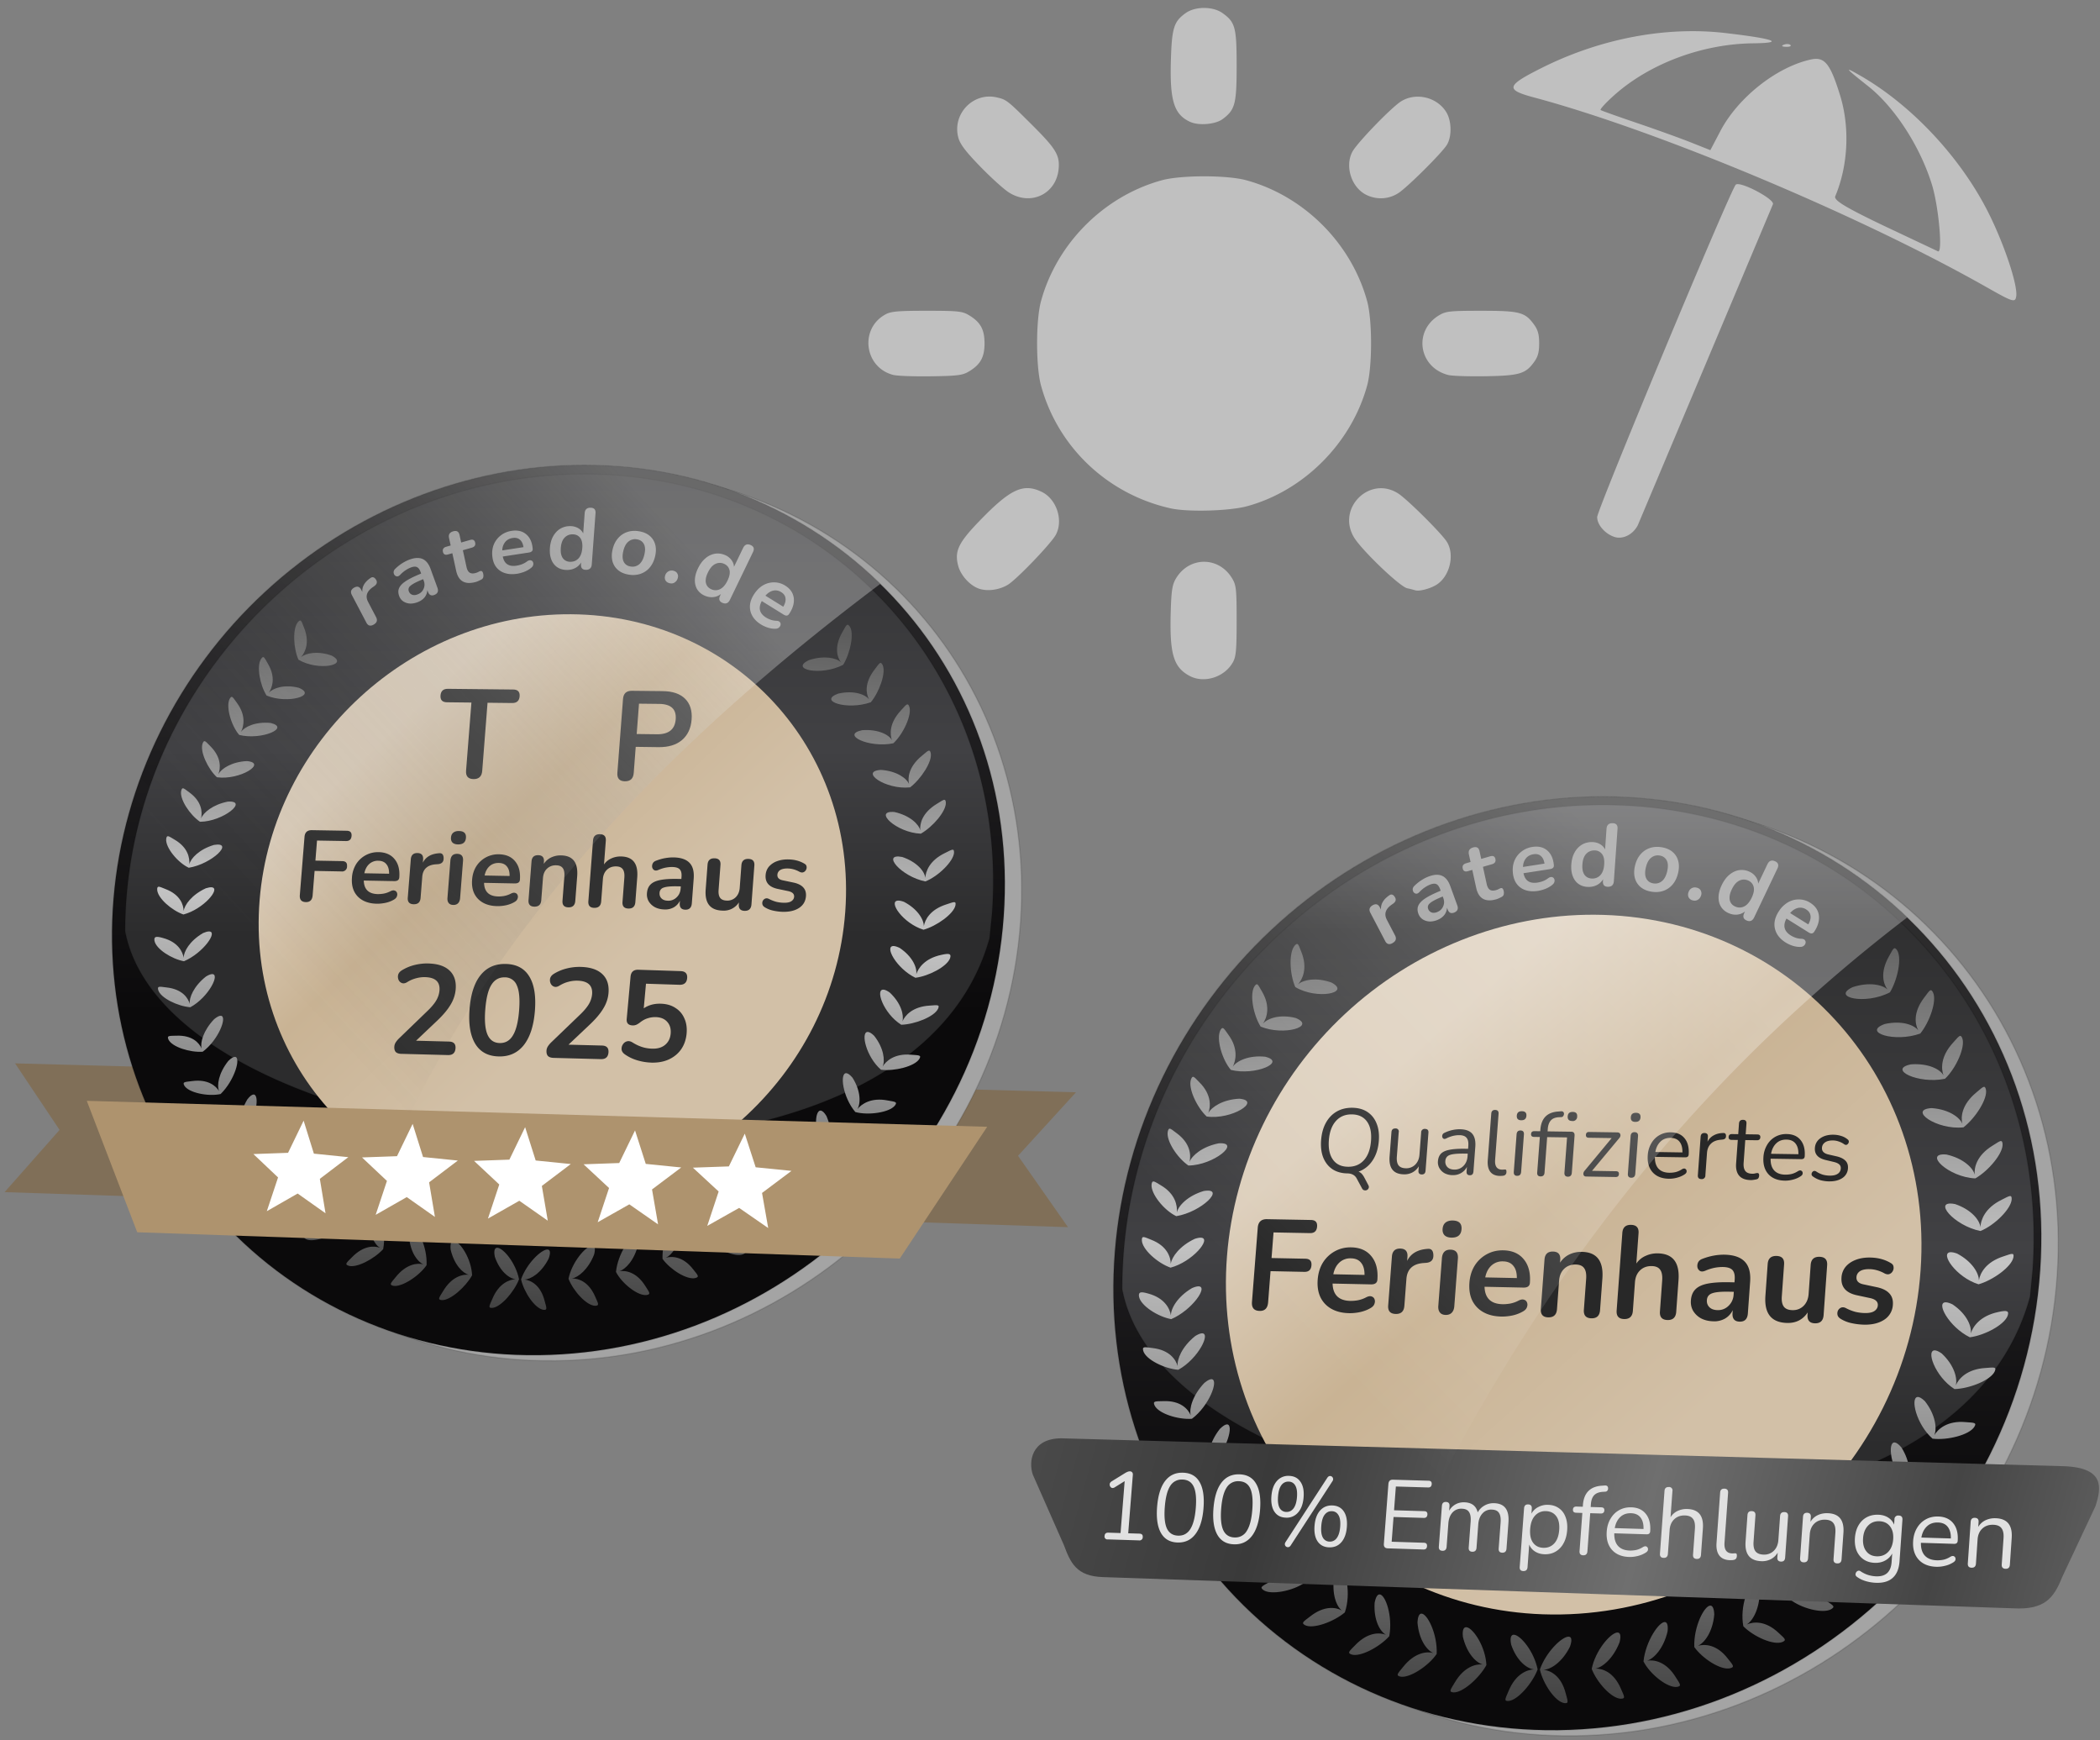 <svg xmlns="http://www.w3.org/2000/svg" width="793.701" height="657.638" viewBox="0 0 210 174" xmlns:v="https://vecta.io/nano"><rect x="0" y="0" width="210" height="174" fill="#808080" stroke="none"/><style><![CDATA[.B{stroke-opacity:.132}.C{stroke-linecap:round}.D{stroke-width:.116}]]></style><defs><linearGradient id="A" href="#W"><stop offset="0" stop-color="#333"/><stop offset=".565" stop-color="#212022"/><stop offset="1" stop-color="#0b0a0b"/></linearGradient><linearGradient id="B" href="#W"><stop offset="0" stop-color="#5c5c5e"/><stop offset=".26" stop-color="#303031"/><stop offset=".719" stop-color="#414144"/><stop offset="1" stop-color="#2c2c2d"/></linearGradient><linearGradient y2="116.543" x2="-176.917" y1="94.326" x1="-197.941" id="C" href="#D"/><linearGradient id="D" href="#W"><stop offset="0" stop-color="#ddcfbc"/><stop offset=".444" stop-color="#c9b394"/><stop offset="1" stop-color="#d2c0a7"/></linearGradient><linearGradient y2="276.552" x2="-1239.895" y1="270.449" x1="-1252.051" id="E" href="#F"/><linearGradient id="F" href="#W"><stop offset="0" stop-color="#515151"/><stop offset="1" stop-color="#3a3a3a"/></linearGradient><linearGradient y2="83.321" x2="-182.598" y1="151.201" x1="-187.382" id="G" href="#H"/><linearGradient id="H" href="#W"><stop offset="0" stop-color="#393939"/><stop offset=".592" stop-color="#c5c5c5"/><stop offset="1" stop-color="#5d5d5d"/></linearGradient><linearGradient href="#F" id="I" x1="-1252.051" y1="270.449" x2="-1239.895" y2="276.552"/><linearGradient y2="77.607" x2="334.507" y1="46.815" x1="306.86" id="J" href="#D"/><linearGradient y2="34.017" x2="322.563" y1="108.806" x1="320.002" id="K" href="#H"/><linearGradient y2="107.902" x2="376.175" y1="74.518" x1="256.951" id="L" href="#W"><stop offset="0" stop-color="#fff"/><stop offset=".1" stop-color="#4d4d4d"/><stop offset=".311" stop-color="#3a3a3a"/><stop offset=".581" stop-color="#6f6f6f"/><stop offset=".792" stop-color="#454545"/><stop offset=".914" stop-color="#5f5f5f"/><stop offset="1" stop-color="#969696"/></linearGradient><linearGradient id="M" x1="-164.18" y1="82.886" x2="-205.047" y2="120.888" href="#W"><stop offset="0" stop-color="#fff" stop-opacity=".294"/><stop offset="1" stop-color="#333" stop-opacity="0"/></linearGradient><linearGradient id="N" x1="336.089" y1="40.572" x2="299.879" y2="75.61" href="#W"><stop offset="0" stop-color="#fff" stop-opacity=".294"/><stop offset="1" stop-color="#fff" stop-opacity="0"/></linearGradient><linearGradient href="#A" id="O" x1="-321.793" y1="53.876" x2="-321.793" y2="121.22"/><linearGradient href="#B" id="P" x1="-322.866" y1="51.35" x2="-322.866" y2="113.335"/><linearGradient id="Q" x1="-337.639" y1="73.698" x2="-318.816" y2="98.58" href="#W"><stop offset="0" stop-color="#fff"/></linearGradient><linearGradient href="#A" id="R" x1="187.265" y1="22.394" x2="187.265" y2="89.536"/><linearGradient href="#B" id="S" x1="186.224" y1="19.785" x2="186.224" y2="82.221"/><linearGradient id="T" x1="185.728" y1="34.494" x2="185.728" y2="87.268" href="#W"><stop offset="0" stop-color="#fff"/><stop offset="1" stop-color="#575759" stop-opacity="0"/></linearGradient><path id="U" d="M-138.696 112.112c-1.677 23.566-22.384 42.027-45.781 41.11-11.061-.433-21.212-5.245-28.255-13.32-6.978-8.001-10.363-18.586-9.462-29.458.899-10.839 5.991-21.16 14.191-28.748 8.239-7.625 18.998-11.918 29.963-11.906 23.191.024 41.011 18.911 39.344 42.322"/><path id="V" d="M364.586 66.973c-1.608 23.626-22.132 42.139-45.383 41.228-10.993-.431-21.094-5.251-28.115-13.347-6.957-8.021-10.35-18.636-9.482-29.539.865-10.871 5.9-21.223 14.031-28.833 8.17-7.647 18.853-11.953 29.75-11.942 23.045.024 40.797 18.961 39.199 42.433"/><linearGradient id="W" gradientUnits="userSpaceOnUse"/></defs><g transform="translate(0 -123)"><g transform="translate(4.276 2.405)"><g transform="matrix(1.066 0 0 1.066 245.623 93.273)"><path d="M-233.015 125.362l99.526 2.714-5.438 5.956 4.686 6.693-99.756-3.285 5.159-5.836-4.177-6.243" fill="#806f58"/><g stroke="#000" class="C B"><g class="D"><use href="#U" fill="#a4a4a4" paint-order="normal"/><use href="#U" x="-1.578" y="-0.526" fill="url(#O)" paint-order="normal"/></g><path d="M-141.356 111.247l-.237 2.368c-8.106 29.235-76.918 21.43-81.102-.655a41.21 41.21 0 0 1 .141-3.324c1.814-21.925 20.864-39.575 42.959-39.543 22.549.032 39.863 18.399 38.239 41.153" fill="url(#P)" stroke-width=".113" paint-order="normal"/></g><path d="M-156.469 111.205c-1.075 14.634-13.898 26.163-28.47 25.711-14.381-.447-24.976-12.422-23.847-26.709 1.125-14.23 13.485-25.655 27.789-25.578 14.492.078 25.553 11.906 24.535 26.481" fill="url(#Q)" paint-order="markers fill stroke"/><path d="M-155.135 111.142c-1.127 15.388-14.62 27.503-29.938 27.005-15.107-.49-26.213-13.092-25-28.096 1.208-14.941 14.21-26.92 29.231-26.811 15.229.11 26.827 12.573 25.708 27.895" fill="url(#C)" paint-order="normal"/><path d="M-206.239 83.831c-.06-.022-.131.023-.234.137-.527.613-.433 2.453.042 3.53 1.834 1.103 4.818.518 3.119-.378-1.316-.476-2.433-.234-2.885.151.398-.442.851-1.385.295-2.762-.16-.416-.235-.641-.336-.678m51.293.399c-.112.036-.226.265-.46.687-.801 1.396-.479 2.368-.133 2.828-.411-.401-1.538-.671-2.984-.21-1.907.879 1.102 1.537 3.192.446.669-1.092 1.061-2.971.608-3.607-.09-.118-.156-.165-.222-.144m-54.78 3.033c-.064-.013-.126.042-.213.168-.44.676-.106 2.45.519 3.436 1.985.818 4.8-.008 3.016-.731-1.36-.345-2.417.033-2.815.474.336-.49.671-1.464-.077-2.732-.218-.384-.324-.594-.43-.616m57.891.543c-.115.02-.261.233-.552.623-.989 1.283-.792 2.288-.518 2.797-.347-.461-1.397-.871-2.876-.548-1.977.698.832 1.606 3.045.815.816-.997 1.453-2.808 1.098-3.51-.071-.131-.13-.188-.199-.177m-60.85 3.184c-.065-.005-.123.054-.198.187-.377.71.136 2.507.898 3.384 2.096.516 4.826-.673 2.944-1.125-1.406-.142-2.446.357-2.781.846.266-.529.491-1.543-.375-2.725-.254-.359-.38-.556-.488-.567m63.374.705c-.116.009-.281.208-.607.571-1.105 1.192-1.031 2.239-.835 2.788-.274-.511-1.29-1.05-2.791-.939-2.044.414.628 1.702 2.919 1.229.948-.879 1.779-2.714 1.494-3.453-.058-.138-.11-.202-.18-.196m-65.937 3.449c-.066.002-.116.071-.172.212-.277.75.493 2.379 1.339 3.172 2.147.306 4.759-1.345 2.817-1.515-1.424.064-2.39.706-2.679 1.223.216-.549.294-1.573-.738-2.606-.304-.315-.457-.49-.567-.486m67.983.887c-.116-.006-.307.168-.68.484-1.26 1.033-1.343 2.087-1.202 2.658-.222-.539-1.14-1.227-2.632-1.334-2.07.118.412 1.887 2.73 1.638 1.026-.789 2.105-2.442 1.932-3.222-.037-.147-.079-.218-.149-.223m-70.022 3.535c-.065.012-.105.086-.141.233-.169.776.807 2.253 1.766 2.905 2.188-.018 4.583-2.011 2.619-1.892-1.413.272-2.31 1.036-2.524 1.585.137-.57.093-1.578-1.085-2.438-.349-.264-.527-.413-.635-.393m71.475 1.08c-.112-.025-.326.123-.74.384-1.39.847-1.6 1.883-1.546 2.473-.139-.572-.966-1.387-2.416-1.713-2.051-.186.154 1.938 2.468 2.031 1.124-.637 2.402-2.126 2.348-2.931-.015-.152-.046-.23-.114-.245m-72.829 3.416c-.116-.024-.164.046-.194.244-.094.784 1.062 2.217 2.116 2.711 2.183-.347 4.329-2.456 2.374-2.144-1.388.41-2.189 1.258-2.323 1.828.051-.579-.111-1.58-1.373-2.315-.3-.181-.483-.3-.599-.325m73.543 1.266c-.128.022-.343.137-.692.313-1.462.71-1.799 1.734-1.835 2.332-.05-.592-.763-1.494-2.167-1.966-2.014-.392-.087 1.852 2.171 2.293 1.2-.467 2.664-1.9 2.691-2.713.001-.205-.04-.28-.167-.259m-69.473 3.524c-.127-.013-.307.016-.545.09-1.327.612-2.007 1.565-2.085 2.143-.003-.578-.309-1.531-1.678-2.06-.652-.265-.803-.356-.804.041.02.783 1.359 1.953 2.463 2.336 1.883-.494 3.542-2.468 2.65-2.551m64.379 1.249c-.956.049.479 2.144 2.396 2.731 1.236-.346 2.851-1.495 3-2.302.063-.41-.113-.322-.851-.076-1.543.488-2.021 1.456-2.118 2.051.011-.598-.558-1.607-1.866-2.29-.24-.087-.425-.122-.561-.115m-64.646 2.894c-.13.002-.308.05-.539.149-1.269.74-1.828 1.751-1.821 2.33-.088-.567-.518-1.481-1.942-1.865-.679-.196-.855-.13-.798.259.136.765 1.608 1.712 2.768 1.92 1.809-.77 3.243-2.821 2.333-2.793m64.262 1.37c-.956-.069.227 2.1 2.019 2.975 1.265-.158 2.987-1.064 3.256-1.847.124-.399-.054-.475-.81-.304-1.577.331-2.182 1.25-2.367 1.829.101-.595-.328-1.659-1.553-2.477-.229-.111-.409-.167-.546-.177m-64.016 2.637c-.129.021-.3.091-.517.223-1.16.917-1.586 1.997-1.523 2.57-.143-.553-.691-1.385-2.17-1.547-.707-.09-.879-.14-.784.241.21.744 1.829 1.524 3.011 1.616 1.739-.942 2.885-3.246 1.983-3.102m63.112 1.462c-.929-.191-.091 2.226 1.596 3.281 1.268-.032 3.114-.752 3.458-1.508.163-.387-.028-.345-.795-.287-1.597.095-2.312.921-2.552 1.481.159-.585-.119-1.716-1.198-2.714-.208-.146-.376-.226-.509-.254m-62.21 2.442c-.136-.021-.348.071-.645.314-1.028 1.074-1.325 2.207-1.18 2.761-.222-.522-.863-1.267-2.365-1.208-.72.017-.899-.007-.749.353.317.7 2.02 1.236 3.215 1.151 1.488-1.1 2.314-3.283 1.723-3.37m60.633 1.514c-.636.059-.119 2.337 1.274 3.545 1.249.154 3.14-.302 3.59-1.004.217-.362.024-.347-.738-.403-1.582-.143-2.379.587-2.697 1.11.242-.56.113-1.738-.8-2.893-.273-.264-.482-.368-.629-.355m-1.981 3.868c-.633-.03-.344 2.234.845 3.642 1.202.338 3.203.05 3.717-.608.251-.34.057-.346-.691-.477-1.551-.299-2.442.339-2.832.813.32-.522.334-1.697-.454-2.942-.245-.291-.44-.42-.586-.427m-57.355-1.532c-.139-.001-.343.114-.617.384-.928 1.166-1.087 2.305-.863 2.828-.297-.481-1.043-1.146-2.544-.939-.721.087-.902.082-.717.424.385.663 2.221 1.051 3.404.789 1.332-1.302 1.939-3.484 1.336-3.486m1.731 3.533c-.141.016-.329.156-.564.462-.761 1.284-.763 2.432-.488 2.929-.344-.448-1.177-.993-2.648-.567-.708.193-.891.214-.657.524.48.595 2.314.678 3.476.302 1.211-1.422 1.492-3.714.881-3.649m53.245 1.509c-.628-.102-.699 2.251.34 3.776 1.156.456 3.095.487 3.696-.092.296-.302.107-.335-.607-.577-1.477-.526-2.438-.021-2.87.415.368-.49.55-1.662-.041-3.018-.197-.325-.372-.481-.517-.504m-51.079 1.751c-.137.035-.305.201-.496.536-.575 1.376-.434 2.527-.087 2.974-.409-.389-1.298-.821-2.709-.182-.681.295-.86.344-.581.613.566.514 2.39.341 3.498-.202 1.005-1.58.971-3.889.375-3.738m48.302 1.44c-.595-.189-.999 2.156-.206 3.827 1.066.626 2.943.922 3.618.435.335-.257.155-.318-.51-.664-1.371-.743-2.367-.36-2.855.01.433-.433.763-1.595.384-3.032-.146-.353-.293-.532-.43-.576m-45.496 1.549c-.159-.04-.356.131-.568.6-.443 1.423-.172 2.531.24 2.919-.466-.321-1.419-.645-2.772.13-.654.361-.83.427-.525.667.618.454 2.511.1 3.539-.603.714-1.575.564-3.595.086-3.714m42.109 1.312c-.513.09-.989 2.128-.499 3.771.951.783 2.858 1.273 3.573.854.356-.223.184-.302-.439-.714-1.281-.879-2.322-.614-2.855-.32.488-.366.945-1.472.711-2.946-.145-.49-.321-.676-.492-.646m-39.133 1.222c-.171-.022-.347.172-.49.666-.236 1.467.195 2.521.646 2.864-.498-.272-1.494-.449-2.734.518-.602.454-.768.546-.427.735.684.354 2.458-.287 3.422-1.086.564-1.634.096-3.634-.416-3.698m35.663 1.151c-.537.031-1.333 2.02-1.012 3.71.864.875 2.589 1.648 3.352 1.338.382-.168.225-.273-.324-.775-1.126-1.065-2.178-.955-2.733-.714.518-.316 1.127-1.352 1.116-2.853-.07-.509-.219-.716-.398-.706m-32.266 1.009c-.169.005-.323.221-.42.726-.094 1.48.464 2.437.966 2.709-.538-.194-1.546-.244-2.646.892-.536.537-.689.652-.321.788.736.246 2.405-.623 3.253-1.554.327-1.693-.323-3.577-.832-3.561m28.445.945c-.516-.05-1.475 1.802-1.406 3.529.718.997 2.286 1.994 3.079 1.799.399-.111.261-.238-.204-.819-.947-1.225-1.986-1.246-2.565-1.088.554-.238 1.274-1.163 1.41-2.662-.019-.515-.143-.743-.315-.76m-24.871.694c-.167.026-.288.257-.311.768.12 1.471.809 2.356 1.338 2.576-.559-.139-1.596-.039-2.59 1.199-.486.586-.627.716-.245.815.763.172 2.426-.887 3.139-1.929.082-1.716-.83-3.504-1.331-3.428m20.978.712c-.495-.11-1.697 1.62-1.88 3.347.558 1.097 2.079 2.281 2.88 2.165.404-.071.28-.212-.122-.837-.816-1.316-1.852-1.491-2.439-1.391.57-.183 1.406-1.022 1.757-2.491.056-.515-.031-.756-.196-.793m-17.035.449c-.256-.06-.419.164-.356.797.333 1.431 1.142 2.227 1.703 2.365-.579-.054-1.595.172-2.41 1.539-.402.65-.524.799-.127.839.787.056 2.235-1.22 2.85-2.327-.077-1.57-1.097-3.082-1.661-3.214m12.872.443c-.588.094-1.847 1.533-2.167 3.096.444 1.149 1.702 2.532 2.504 2.535.406-.012.305-.169.002-.849-.608-1.428-1.595-1.727-2.184-1.714.585-.097 1.523-.836 2.08-2.244.162-.629.033-.865-.234-.823m-8.821.19c-.253-.025-.384.221-.259.844.473 1.388 1.368 2.051 1.949 2.103-.586.033-1.566.377-2.182 1.846-.307.7-.409.865-.006.846.795-.062 2.056-1.506 2.509-2.688-.306-1.534-1.454-2.896-2.011-2.95m4.66.161c-.564.014-1.919 1.291-2.459 2.795.268 1.208 1.301 2.738 2.085 2.859.399.049.323-.123.125-.843-.388-1.508-1.312-1.921-1.891-1.996.586-.01 1.582-.606 2.269-1.956.221-.612.128-.866-.129-.859" fill="url(#G)"/><path d="M-226.286 128.876l84.464 2.435-8.2 12.359-71.532-2.467-4.732-12.327" fill="#ae936e"/><path d="M-203.891 139.421l-2.613-1.85-2.893 1.657 1.054-3.167-2.313-2.192 3.252-.117 1.46-3.016.962 3.094 3.232.329-2.673 2.033.534 3.228m10.261.343l-2.641-1.859-2.917 1.665 1.058-3.182-2.339-2.202 3.282-.117 1.468-3.03.976 3.109 3.263.331-2.695 2.042.545 3.244m10.588.353l-2.67-1.869-2.943 1.672 1.062-3.197-2.365-2.214 3.313-.117 1.477-3.045.991 3.125 3.295.333-2.717 2.052.556 3.26m10.348.345l-2.699-1.878-2.967 1.68 1.066-3.212-2.391-2.224 3.344-.118 1.485-3.059 1.006 3.14 3.327.335-2.739 2.061.567 3.276m10.332.344l-2.727-1.888-2.992 1.687 1.07-3.227-2.418-2.235 3.375-.118 1.494-3.073 1.021 3.155 3.359.337-2.761 2.071.578 3.291" paint-order="normal" fill="#fff"/><g transform="matrix(.742 0 0 .742 599.501 -127.976)"><path d="M-1064.031 305.493c-.68-.01-.992-.366-.937-1.068l.675-8.605-3.1-.035c-.582-.007-.851-.296-.806-.868.044-.562.357-.839.94-.833l8.249.088c.586.006.857.291.813.855-.045.574-.36.858-.946.852l-3.111-.035-.673 8.611c-.055.702-.423 1.049-1.103 1.039" fill="url(#I)"/><path d="M-1053.473 305.679c-1.091-.016-2.03-.27-2.815-.762a4.49 4.49 0 0 1-1.733-2.041c-.38-.88-.524-1.905-.433-3.076.092-1.181.395-2.2.91-3.057a5.3 5.3 0 0 1 2.043-1.974c.848-.47 1.823-.7 2.924-.688s2.041.262 2.819.75c.778.478 1.36 1.152 1.744 2.022s.532 1.893.442 3.068c-.091 1.186-.396 2.214-.914 3.085-.517.86-1.202 1.524-2.054 1.993s-1.829.696-2.932.679m.136-1.761c1.038.014 1.875-.332 2.508-1.04s1-1.697 1.097-2.968c.099-1.281-.115-2.277-.639-2.988-.513-.71-1.295-1.071-2.343-1.083-1.037-.012-1.871.331-2.502 1.027s-.996 1.683-1.095 2.961c-.098 1.268.113 2.263.634 2.985s1.301 1.091 2.339 1.105" fill="url(#I)"/><path d="M-1044.887 305.772c-.689-.01-1.006-.368-.952-1.075l.713-9.334c.053-.694.429-1.038 1.128-1.03l3.893.042c1.251.013 2.194.334 2.828.963s.909 1.501.825 2.615-.491 1.985-1.22 2.608c-.728.613-1.718.911-2.97.895l-2.878-.038-.252 3.308c-.054.707-.426 1.055-1.115 1.045m1.49-5.975l2.554.032c1.489.019 2.283-.615 2.38-1.901.096-1.275-.6-1.92-2.089-1.937l-2.553-.029-.292 3.834" fill="url(#E)"/></g><g fill="#313131"><path d="M-187.656 124.712c-.994-.026-1.724-.421-2.189-1.185-.465-.771-.642-1.853-.534-3.247.11-1.409.455-2.474 1.036-3.194s1.367-1.07 2.361-1.047c1.002.022 1.734.406 2.194 1.152.469.746.65 1.822.541 3.227s-.455 2.482-1.04 3.228c-.584.737-1.374 1.093-2.369 1.067m.098-1.257c.541.014.959-.227 1.252-.724.302-.496.494-1.28.577-2.349s.011-1.846-.214-2.331a1.18 1.18 0 0 0-1.137-.757c-.532-.012-.949.222-1.249.701-.299.472-.49 1.241-.574 2.309s-.013 1.857.21 2.366.601.771 1.134.785m14.205 1.834q-.638-.021-1.284-.211-.647-.191-1.168-.559-.272-.191-.309-.447-.024-.268.116-.481.141-.226.376-.291.248-.077.534.102.422.268.867.416.445.148.963.165.758.025 1.215-.349.469-.385.53-1.05.062-.677-.31-1.101-.371-.436-1.081-.459-.385-.012-.758.109-.372.109-.75.412-.117.093-.294.185-.176.079-.369.073-.614-.02-.56-.612l.359-3.954q.062-.677.735-.655l3.959.128q.674.022.616.663-.058.641-.732.619l-3.129-.101-.21 2.309q.682-.463 1.608-.433.806.026 1.364.396.571.358.84.985.282.615.208 1.426-.076.834-.507 1.463-.43.617-1.161.957-.718.328-1.669.298zm-23.412-.819c-.252-.007-.433-.067-.543-.182-.101-.122-.143-.294-.125-.517.011-.135.057-.265.138-.391a2.29 2.29 0 0 1 .34-.397l2.581-2.492c.394-.373.682-.712.864-1.019a2.22 2.22 0 0 0 .312-.948c.064-.811-.391-1.227-1.362-1.25a2.89 2.89 0 0 0-.814.101 2.97 2.97 0 0 0-.846.362c-.183.115-.347.147-.493.096a.54.54 0 0 1-.32-.294c-.067-.153-.082-.312-.045-.478.045-.166.158-.306.341-.421a4.17 4.17 0 0 1 1.176-.498c.435-.109.866-.159 1.292-.15.893.02 1.56.238 2.003.654.451.416.647 1.003.588 1.758a3.27 3.27 0 0 1-.483 1.459c-.274.464-.69.96-1.246 1.488l-1.99 1.886 3.096.08c.436.011.637.224.605.638-.034.43-.268.64-.704.628l-4.364-.115"/><path d="M-182.481 124.849c-.256-.007-.439-.068-.55-.183-.103-.123-.145-.296-.128-.52.01-.136.057-.267.138-.393a2.3 2.3 0 0 1 .343-.4l2.609-2.508c.398-.375.689-.717.873-1.025a2.22 2.22 0 0 0 .314-.955c.062-.816-.399-1.235-1.383-1.258a2.94 2.94 0 0 0-.825.101c-.277.066-.563.187-.857.364-.185.116-.351.148-.499.096s-.256-.15-.325-.296c-.068-.154-.084-.314-.047-.481.045-.167.16-.308.345-.424a4.21 4.21 0 0 1 1.191-.501 4.96 4.96 0 0 1 1.309-.151c.904.02 1.581.24 2.031.659.458.419.658 1.009.6 1.77-.039.513-.201 1.002-.486 1.469-.277.467-.696.966-1.259 1.498l-2.011 1.899 3.137.081c.441.011.646.226.615.643-.033.433-.27.644-.712.632l-4.421-.117m-23.254-14.612c-.412-.008-.601-.227-.567-.656l.439-5.458c.034-.428.264-.639.689-.632l3.275.055c.326.005.476.166.451.482-.026.328-.202.49-.528.484l-2.713-.047-.151 1.883 2.516.046c.326.006.476.167.451.483a.46.46 0 0 1-.528.484l-2.516-.047-.184 2.291c-.034.429-.246.64-.633.633"/><path d="M-199.077 110.389c-.522-.01-.963-.118-1.325-.321a1.93 1.93 0 0 1-.809-.852c-.172-.364-.238-.793-.199-1.286a2.74 2.74 0 0 1 .392-1.256 2.41 2.41 0 0 1 .886-.829c.368-.202.775-.3 1.222-.292.654.012 1.153.23 1.498.654.351.425.498.998.441 1.72-.019.234-.179.349-.481.343l-2.849-.054c.022.83.46 1.254 1.315 1.271a3.05 3.05 0 0 0 .552-.046 2.22 2.22 0 0 0 .603-.207c.171-.092.312-.118.422-.077.111.034.184.102.22.204.042.102.04.217-.008.343-.041.12-.138.223-.289.308-.231.135-.495.235-.79.298-.288.058-.555.084-.8.079m.15-4.029a1.2 1.2 0 0 0-.865.307c-.231.211-.383.5-.456.866l2.32.043c.005-.387-.078-.683-.251-.889-.166-.212-.415-.321-.749-.327m3.31 4.079c-.404-.008-.59-.215-.557-.621l.284-3.593c.032-.399.24-.595.624-.588s.561.21.53.609l-.023.295c.27-.541.78-.837 1.53-.887.274-.027.414.131.418.474.005.337-.174.521-.537.552l-.21.015c-.783.062-1.202.454-1.259 1.177l-.155 1.969c-.032.406-.247.605-.644.597m4.148-5.611c-.221-.004-.391-.061-.509-.171-.111-.116-.159-.273-.144-.469.016-.203.088-.357.217-.463.135-.106.313-.157.534-.153.468.008.686.221.653.64s-.283.624-.752.616m-.445 5.676c-.19-.004-.331-.064-.423-.18s-.13-.276-.114-.479l.274-3.495c.034-.431.247-.644.639-.637.399.007.581.226.547.658l-.274 3.497c-.016.203-.079.361-.189.474s-.264.167-.46.163m4.136.111c-.527-.011-.974-.118-1.339-.323s-.638-.49-.819-.857c-.175-.366-.242-.797-.204-1.293.038-.483.169-.904.394-1.262a2.42 2.42 0 0 1 .894-.833 2.44 2.44 0 0 1 1.234-.293c.661.012 1.166.231 1.514.658.355.427.505 1.003.449 1.729-.018.236-.18.351-.486.345l-2.878-.055c.024.835.467 1.261 1.331 1.278a3.02 3.02 0 0 0 .557-.047c.213-.04.416-.11.608-.208.173-.092.315-.118.427-.078a.32.32 0 0 1 .223.205c.043.103.04.218-.008.344-.041.12-.138.224-.292.31-.234.136-.499.236-.797.3a3.77 3.77 0 0 1-.808.08m.144-4.05c-.349-.006-.64.097-.873.309s-.386.502-.459.87l2.344.044c.005-.389-.08-.687-.255-.894-.168-.213-.42-.323-.757-.329m3.332 4.1c-.395-.008-.577-.216-.545-.624l.28-3.612c.031-.401.241-.598.629-.591s.568.211.537.612l-.015.201c.18-.265.409-.465.688-.6a2.07 2.07 0 0 1 .935-.194c1.105.02 1.609.671 1.51 1.953l-.178 2.318c-.031.409-.245.609-.642.601-.403-.008-.588-.216-.557-.625l.174-2.259c.028-.364-.022-.63-.15-.798-.121-.168-.326-.255-.613-.26a1.17 1.17 0 0 0-.868.319c-.221.213-.345.501-.373.864l-.162 2.094c-.032.408-.248.608-.65.6m5.618.113c-.397-.008-.58-.216-.549-.625l.436-5.689c.031-.402.245-.6.642-.593.403.007.59.211.559.613l-.17 2.222c.18-.253.409-.44.688-.563.28-.129.583-.191.91-.185 1.111.02 1.618.672 1.52 1.958l-.177 2.324c-.031.41-.246.611-.645.603-.405-.008-.592-.217-.56-.627l.173-2.265c.028-.365-.023-.631-.151-.8-.122-.169-.328-.256-.616-.261-.353-.006-.644.1-.872.32-.222.213-.347.502-.374.866l-.161 2.1c-.031.409-.249.61-.653.602m6.602.151c-.342-.007-.643-.077-.904-.211a1.53 1.53 0 0 1-.587-.551 1.29 1.29 0 0 1-.164-.763c.026-.346.137-.616.332-.811.196-.202.5-.343.912-.425s.961-.117 1.644-.104l.339.006.015-.202c.024-.321-.029-.553-.161-.696s-.365-.218-.7-.224c-.187-.004-.392.015-.614.056-.216.041-.447.114-.694.218-.16.068-.289.075-.388.022-.099-.059-.163-.147-.193-.263a.6.6 0 0 1 .047-.364c.061-.121.167-.208.32-.263.305-.116.595-.198.87-.244.281-.046.534-.067.76-.063.69.012 1.191.182 1.502.508.312.32.443.814.393 1.481l-.174 2.31c-.031.411-.234.612-.608.605-.381-.008-.556-.217-.525-.627l.016-.212a1.46 1.46 0 0 1-.57.615 1.65 1.65 0 0 1-.868.204m.314-.822a1.09 1.09 0 0 0 .808-.312c.229-.214.357-.488.382-.821l.016-.212-.329-.006c-.606-.011-1.032.029-1.278.12a.53.53 0 0 0-.386.493c-.016.211.045.386.183.523s.339.209.603.214m5.143.93c-1.166-.023-1.699-.684-1.602-1.981l.175-2.33c.03-.404.246-.603.647-.596.408.007.596.213.566.617l-.176 2.35c-.025.334.024.583.148.746s.335.248.633.254a1.11 1.11 0 0 0 .822-.312c.224-.221.35-.515.378-.881l.158-2.121c.03-.405.246-.604.648-.596.409.007.598.213.568.618l-.272 3.647c-.031.412-.244.614-.64.606s-.578-.218-.548-.629l.012-.164a1.68 1.68 0 0 1-1.518.772m5.653.113a4.68 4.68 0 0 1-.882-.105 2.51 2.51 0 0 1-.817-.316c-.131-.08-.208-.175-.233-.285a.49.49 0 0 1 .033-.318.46.46 0 0 1 .231-.218c.107-.043.227-.031.359.036a3.42 3.42 0 0 0 .712.275c.224.05.447.076.669.081.313.006.548-.041.705-.141.164-.107.253-.247.266-.421.02-.271-.169-.449-.567-.534l-.963-.202c-.815-.17-1.196-.603-1.144-1.298.023-.309.127-.574.313-.796a1.82 1.82 0 0 1 .76-.508c.315-.117.671-.172 1.068-.165.573.01 1.075.145 1.506.404.119.067.184.158.195.274.018.11-.003.216-.063.318a.46.46 0 0 1-.241.209c-.107.037-.227.022-.359-.045a2.5 2.5 0 0 0-.57-.233 2.15 2.15 0 0 0-.522-.077c-.319-.006-.561.045-.725.151a.55.55 0 0 0-.257.43c-.021.283.151.46.518.532l.963.202c.418.085.727.233.927.443.206.21.297.49.271.838-.035.471-.248.838-.64 1.101-.391.257-.896.379-1.515.367"/></g><path d="M-199.366 84.208c-.306.176-.535.117-.69-.177l-1.365-2.599c-.151-.288-.082-.516.209-.684s.512-.108.663.181l.112.213c-.035-.493.216-.924.755-1.295.193-.141.367-.095.521.138s.099.436-.159.62l-.15.105c-.558.394-.699.851-.425 1.374l.748 1.424c.154.294.081.527-.22.7m4.187-2.128c-.268.113-.526.166-.775.158a1.3 1.3 0 0 1-.643-.204 1.02 1.02 0 0 1-.385-.508c-.096-.265-.101-.503-.015-.715s.274-.427.567-.631.708-.419 1.245-.646l.266-.113-.056-.154c-.089-.245-.209-.398-.36-.459s-.357-.035-.62.076c-.147.062-.3.147-.459.254a3.06 3.06 0 0 0-.467.401c-.102.105-.2.156-.295.151a.33.33 0 0 1-.239-.128c-.059-.082-.088-.178-.086-.286.007-.11.06-.212.16-.305.199-.192.397-.352.595-.481a3.81 3.81 0 0 1 .57-.31c.541-.23.988-.278 1.34-.144s.619.448.804.958l.643 1.767c.114.314.025.534-.269.658s-.506.032-.62-.282l-.059-.162a1.19 1.19 0 0 1-.236.652c-.146.192-.349.343-.607.452m-.033-.717c.248-.105.423-.275.524-.511a.95.95 0 0 0 .02-.739l-.059-.162-.258.109c-.476.201-.794.379-.954.531a.43.43 0 0 0-.134.498c.059.162.165.27.319.324s.334.037.542-.051m5.434-1.152c-1.023.29-1.641-.06-1.856-1.049l-.357-1.644-.41.117c-.263.075-.421-.009-.473-.25s.053-.4.316-.475l.41-.117-.153-.702c-.07-.324.06-.533.391-.627s.524.022.595.346l.153.702.837-.238c.263-.075.421.008.474.25s-.053.4-.316.475l-.837.238.346 1.59c.054.247.15.417.287.509s.33.103.578.033c.09-.025.167-.056.232-.09a1.64 1.64 0 0 1 .175-.082c.062-.023.119-.017.172.017s.091.111.121.245c.022.103.024.201.005.294a.32.32 0 0 1-.147.214 2.03 2.03 0 0 1-.257.13 1.75 1.75 0 0 1-.286.114m3.863-.767c-.447.068-.84.044-1.176-.071a1.64 1.64 0 0 1-.809-.586c-.197-.276-.312-.621-.346-1.035-.033-.403.021-.768.163-1.096a2.07 2.07 0 0 1 .644-.815c.287-.221.622-.361 1.004-.42.56-.086 1.017.021 1.369.322.358.3.562.752.612 1.358.016.197-.105.315-.364.354l-2.441.372c.133.684.565.97 1.298.858a2.7 2.7 0 0 0 .465-.119c.175-.064.337-.151.487-.26.134-.101.25-.143.35-.126s.171.057.216.137.064.173.04.284c-.019.105-.087.204-.205.297a2.39 2.39 0 0 1-.634.363c-.238.09-.463.151-.673.183m-.424-3.354c-.296.045-.528.172-.697.381a1.29 1.29 0 0 0-.271.783l1.988-.304c-.048-.32-.16-.553-.336-.698-.171-.151-.399-.205-.684-.161m5.094 2.997c-.347-.001-.646-.085-.899-.252a1.51 1.51 0 0 1-.556-.711c-.123-.312-.169-.678-.138-1.098s.131-.788.299-1.089.389-.543.661-.71a1.78 1.78 0 0 1 .936-.25 1.49 1.49 0 0 1 .75.186 1.13 1.13 0 0 1 .476.493l.139-1.897c.025-.339.205-.509.542-.509.342 0 .5.169.475.508l-.351 4.8c-.025.345-.206.517-.543.517s-.492-.173-.467-.518l.012-.17a1.42 1.42 0 0 1-.55.516c-.237.123-.499.185-.786.184m.341-.767c.303 0 .555-.107.755-.322.201-.221.316-.544.348-.969.032-.431-.037-.751-.206-.961-.168-.215-.404-.323-.708-.323s-.555.107-.755.323c-.2.21-.315.53-.347.96s.037.748.205.969.404.324.707.324m5.468 1.206c-.404-.065-.736-.203-.995-.416a1.6 1.6 0 0 1-.531-.814c-.093-.335-.092-.711.004-1.126s.262-.762.496-1.04.52-.476.856-.594.706-.146 1.11-.082.737.202.997.414.438.484.533.814.094.704-.002 1.12-.263.766-.499 1.049a1.95 1.95 0 0 1-.858.594 2.24 2.24 0 0 1-1.111.08m.176-.76a.97.97 0 0 0 .792-.206c.232-.19.396-.496.493-.917.099-.427.081-.758-.052-.995s-.347-.386-.645-.433a.97.97 0 0 0-.792.206c-.229.179-.393.482-.491.908s-.081.755.049 1.002.346.387.644.434m3.624 1.56c-.176-.049-.299-.144-.369-.284s-.067-.294-.007-.466a.63.63 0 0 1 .781-.408c.181.051.301.144.361.281.067.133.071.283.013.45a.67.67 0 0 1-.303.379c-.137.082-.295.098-.476.047m3.359 1.189a1.54 1.54 0 0 1-.724-.581c-.162-.254-.24-.551-.235-.893s.105-.715.294-1.106c.191-.396.421-.707.69-.933a1.86 1.86 0 0 1 .875-.432c.317-.055.634-.018.95.113a1.43 1.43 0 0 1 .613.462c.152.202.234.419.245.653l.855-1.77c.153-.316.383-.411.69-.285.312.129.392.351.239.668l-2.162 4.476c-.155.321-.386.418-.693.291s-.382-.352-.227-.673l.076-.158a1.4 1.4 0 0 1-.7.288 1.57 1.57 0 0 1-.787-.12m.604-.607a.94.94 0 0 0 .812-.024c.267-.136.497-.402.688-.799s.254-.735.181-1.001-.245-.463-.522-.578a.94.94 0 0 0-.812.025c-.262.126-.49.39-.684.791s-.253.732-.184 1.008.245.463.521.578m4.646 3.298c-.376-.234-.65-.507-.824-.82a1.72 1.72 0 0 1-.213-1.006c.031-.358.177-.714.423-1.077.24-.353.521-.619.842-.797a2.04 2.04 0 0 1 1.014-.255 1.95 1.95 0 0 1 1.021.305c.472.292.74.677.803 1.153s-.079.984-.441 1.515c-.117.172-.285.191-.503.056l-2.053-1.275c-.351.649-.219 1.164.397 1.547.118.073.259.141.423.203a1.81 1.81 0 0 0 .531.101c.165.003.28.045.342.123a.28.28 0 0 1 .07.252c-.014.097-.067.184-.158.26-.083.074-.199.112-.347.112-.228.004-.464-.034-.708-.112a2.95 2.95 0 0 1-.618-.285m1.892-3.036c-.249-.155-.505-.2-.767-.138s-.5.219-.716.469l1.673 1.038c.175-.295.245-.56.211-.793-.027-.235-.161-.427-.401-.576" fill="#989898"/><path d="M-202.905 148.302a38.52 38.52 0 0 1-11.405-8.926c-6.978-8.001-10.363-18.586-9.462-29.458.899-10.839 5.991-21.16 14.191-28.748 8.239-7.625 18.998-11.918 29.963-11.906 10.946.012 20.696 4.225 27.765 11.134-23.86 17.921-43.072 39.044-51.051 67.904z" fill="url(#M)" paint-order="normal"/></g><g transform="matrix(1.115 0 0 1.115 -205.077 173.46)"><g stroke="#000" class="C B"><g class="D"><use href="#V" fill="#a4a4a4" paint-order="normal"/><use href="#V" x="-1.521" y="-0.507" fill="url(#R)" paint-order="normal"/></g><path d="M362.395 66.452l-.232 2.4c-8.064 29.621-77.173 21.714-81.431-.661a42.07 42.07 0 0 1 .133-3.367c1.765-22.213 20.845-40.096 43.029-40.066 22.64.031 40.072 18.639 38.501 41.694" fill="url(#S)" stroke-width=".114" paint-order="normal"/></g><path d="M347.422 66.366c-1.051 14.965-14.023 26.751-28.79 26.274-7.021-.227-13.499-3.259-18.023-8.408-4.497-5.118-6.707-11.923-6.163-18.929.542-6.993 3.785-13.65 9.029-18.527 5.26-4.893 12.125-7.617 19.108-7.562 14.683.117 25.886 12.249 24.839 27.153" fill="url(#T)" paint-order="normal"/><path d="M352.343 66.47c-1.225 17.615-16.505 31.466-33.873 30.868-8.244-.284-15.84-3.861-21.138-9.914-5.261-6.011-7.84-13.991-7.198-22.202.64-8.192 4.438-15.991 10.576-21.712 6.161-5.741 14.206-8.949 22.396-8.901 17.253.101 30.456 14.333 29.237 31.862" fill="url(#J)" paint-order="normal"/><path d="M296.45 37.234c-.063-.023-.137.024-.244.144-.548.645-.446 2.581.053 3.714 1.915 1.16 5.025.542 3.251-.4-1.373-.5-2.538-.244-3.008.16.414-.466.884-1.458.301-2.906-.168-.437-.247-.674-.352-.713m53.532.382c-.117.038-.235.279-.478.724-.832 1.471-.493 2.495-.131 2.978-.431-.422-1.609-.705-3.118-.219-1.989.927 1.155 1.618 3.336.468.696-1.151 1.1-3.13.624-3.799-.094-.124-.163-.174-.233-.151m-57.159 3.231c-.066-.014-.131.044-.222.177-.457.711-.105 2.578.55 3.615 2.072.859 5.004-.011 3.143-.771-1.419-.362-2.52.036-2.934.501.349-.516.696-1.541-.087-2.875-.228-.404-.34-.625-.45-.648m60.419.533c-.12.021-.272.246-.575.656-1.029 1.352-.82 2.41-.533 2.947-.364-.485-1.462-.916-3.006-.575-2.063.737.874 1.691 3.184.856.849-1.051 1.51-2.959 1.137-3.698-.075-.138-.136-.198-.208-.186m-63.495 3.391c-.068-.005-.128.057-.206.196-.391.747.148 2.638.945 3.56 2.186.541 5.03-.711 3.067-1.185-1.466-.149-2.549.377-2.897.892.276-.556.508-1.624-.398-2.867-.265-.378-.398-.585-.51-.596m66.143.704c-.121.01-.293.219-.633.602-1.151 1.257-1.07 2.359-.864 2.937-.288-.538-1.351-1.105-2.919-.988-2.135.438.661 1.792 3.053 1.294.988-.926 1.85-2.86 1.551-3.638-.061-.146-.115-.212-.188-.207m-68.804 3.668c-.069.002-.12.075-.179.223-.286.79.52 2.503 1.404 3.337 2.239.321 4.958-1.417 2.933-1.596-1.484.068-2.49.744-2.79 1.288.224-.577.303-1.655-.776-2.741-.318-.331-.478-.516-.592-.511m70.955.899c-.121-.006-.32.177-.709.51-1.313 1.088-1.397 2.2-1.248 2.801-.234-.568-1.194-1.292-2.754-1.404-2.162.126.436 1.988 2.858 1.724 1.07-.832 2.192-2.574 2.009-3.396-.039-.155-.083-.23-.156-.235m-73.07 3.755c-.068.013-.109.091-.146.245-.174.816.846 2.37 1.848 3.056 2.281-.02 4.773-2.118 2.726-1.992-1.472.287-2.405 1.091-2.627 1.669.142-.6.093-1.66-1.137-2.565-.364-.278-.55-.435-.663-.413m74.602 1.107c-.117-.026-.341.13-.772.405-1.45.893-1.667 1.984-1.609 2.607-.147-.603-1.014-1.461-2.53-1.804-2.144-.195.167 2.042 2.585 2.139 1.173-.671 2.504-2.241 2.445-3.089-.016-.16-.049-.242-.119-.258m-76.002 3.625c-.121-.025-.171.048-.201.257-.096.825 1.113 2.332 2.212 2.852 2.274-.366 4.507-2.586 2.47-2.257-1.446.431-2.279 1.324-2.417 1.924.052-.609-.119-1.663-1.437-2.435-.313-.191-.505-.316-.626-.341m76.762 1.308c-.133.023-.358.144-.722.33-1.526.749-1.875 1.828-1.911 2.458-.054-.624-.802-1.574-2.271-2.071-2.106-.412-.085 1.952 2.275 2.415 1.252-.493 2.779-2.003 2.804-2.859 0-.216-.042-.295-.176-.272m-72.508 3.732c-.133-.013-.32.017-.568.095-1.381.644-2.088 1.647-2.168 2.255-.005-.609-.326-1.612-1.755-2.167-.68-.278-.838-.374-.838.044.023.824 1.422 2.055 2.574 2.458 1.962-.52 3.686-2.598 2.756-2.685m67.198 1.299c-.999.051.507 2.259 2.512 2.878 1.29-.364 2.975-1.576 3.129-2.426.065-.432-.119-.339-.89-.08-1.611.515-2.108 1.535-2.208 2.162.01-.63-.588-1.693-1.956-2.412-.251-.091-.444-.128-.587-.121m-67.467 3.061c-.135.002-.321.053-.562.157-1.321.779-1.901 1.843-1.893 2.452-.093-.597-.544-1.558-2.029-1.962-.708-.206-.892-.137-.831.273.144.805 1.681 1.801 2.89 2.02 1.884-.811 3.373-2.97 2.425-2.94m67.078 1.432c-1-.073.243 2.213 2.119 3.135 1.321-.167 3.119-1.122 3.398-1.946.129-.421-.058-.5-.847-.32-1.648.349-2.277 1.318-2.468 1.928.104-.627-.348-1.749-1.63-2.61-.239-.117-.428-.176-.571-.186m-66.812 2.785c-.134.022-.313.096-.538.235-1.207.966-1.648 2.102-1.581 2.705-.15-.582-.724-1.457-2.266-1.629-.737-.095-.917-.147-.817.253.221.784 1.91 1.604 3.143 1.7 1.811-.992 3-3.417 2.059-3.265m65.879 1.535c-.971-.202-.089 2.346 1.677 3.458 1.325-.034 3.252-.792 3.61-1.589.169-.408-.031-.363-.832-.302-1.669.1-2.413.97-2.663 1.561.165-.617-.129-1.808-1.26-2.86-.217-.153-.394-.238-.532-.267m-64.929 2.574c-.142-.022-.363.075-.671.33-1.069 1.13-1.376 2.323-1.223 2.906-.233-.55-.902-1.334-2.468-1.271-.751.017-.937-.008-.78.371.333.737 2.109 1.301 3.355 1.211 1.549-1.158 2.405-3.456 1.788-3.548m63.292 1.594c-.665.062-.117 2.463 1.342 3.736 1.306.162 3.281-.318 3.749-1.058.226-.381.024-.366-.773-.425-1.653-.15-2.484.618-2.816 1.17.252-.59.113-1.832-.845-3.049-.287-.278-.505-.388-.658-.374m-2.059 4.076c-.662-.032-.353 2.354.894 3.838 1.257.357 3.347.054 3.883-.64.261-.359.059-.364-.723-.503-1.622-.316-2.551.357-2.957.857.333-.55.344-1.789-.483-3.101-.257-.306-.461-.443-.614-.451m-59.872-1.618c-.145-.001-.357.12-.642.404-.964 1.227-1.128 2.427-.892 2.977-.311-.506-1.09-1.207-2.654-.989-.751.092-.94.087-.746.447.403.698 2.318 1.106 3.551.831 1.385-1.37 2.013-3.668 1.384-3.67m1.814 3.719c-.147.017-.342.165-.587.486-.79 1.352-.79 2.56-.501 3.083-.36-.471-1.23-1.046-2.763-.597-.738.203-.928.226-.684.551.502.627 2.415.714 3.625.318 1.259-1.497 1.547-3.91.91-3.841m55.582 1.597c-.656-.108-.724 2.372.366 3.979 1.21.481 3.235.514 3.862-.096.308-.318.111-.353-.636-.608-1.545-.555-2.547-.022-2.997.437.383-.516.57-1.752-.052-3.181-.207-.343-.39-.507-.542-.531m-53.316 1.836c-.143.036-.318.211-.516.564-.596 1.449-.446 2.66-.083 3.131-.427-.41-1.356-.865-2.825-.192-.709.311-.896.362-.605.645.592.541 2.494.36 3.647-.212 1.044-1.663 1.003-4.094.382-3.936m50.423 1.527c-.623-.2-1.038 2.272-.204 4.033 1.116.66 3.078.973 3.782.459.349-.27.161-.335-.535-.7-1.435-.783-2.475-.38-2.983.009.451-.456.793-1.681.392-3.195-.153-.372-.307-.561-.451-.607m-47.489 1.621c-.166-.042-.371.138-.591.632-.459 1.499-.173 2.665.258 3.074-.486-.338-1.482-.679-2.891.136-.682.38-.865.45-.546.702.646.478 2.619.106 3.69-.633.741-1.659.58-3.785.08-3.911M341.108 92c-.536.095-1.027 2.242-.511 3.974.996.825 2.99 1.343 3.735.901.371-.235.192-.318-.46-.752-1.341-.927-2.428-.648-2.983-.338.509-.385.983-1.551.735-3.104-.153-.516-.337-.712-.516-.68m-40.848 1.276c-.178-.023-.361.181-.51.701-.242 1.545.209 2.654.681 3.017-.521-.287-1.56-.473-2.851.544-.627.478-.799.574-.444.774.715.373 2.564-.301 3.567-1.142.584-1.721.091-3.827-.444-3.894m37.23 1.224c-.56.033-1.387 2.128-1.046 3.909.905.922 2.709 1.738 3.505 1.412.398-.177.234-.288-.341-.817-1.179-1.123-2.278-1.008-2.857-.754.54-.333 1.173-1.425 1.158-3.006-.075-.536-.231-.755-.418-.744m-33.681 1.053c-.177.005-.337.233-.436.764-.094 1.559.491 2.567 1.015 2.853-.562-.204-1.614-.258-2.759.939-.558.565-.717.686-.333.83.768.26 2.508-.655 3.39-1.635.337-1.783-.347-3.767-.877-3.751m29.695 1.005c-.539-.053-1.535 1.898-1.458 3.718.752 1.051 2.394 2.102 3.221 1.897.416-.116.272-.251-.215-.863-.992-1.292-2.077-1.314-2.682-1.148.578-.251 1.327-1.225 1.466-2.804-.021-.543-.151-.783-.331-.801m-25.962.722c-.174.027-.3.271-.323.809.129 1.55.85 2.482 1.403 2.714-.583-.147-1.666-.041-2.7 1.262-.506.618-.653.754-.253.858.796.181 2.529-.933 3.271-2.031.082-1.808-.876-3.691-1.398-3.612m21.9.758c-.518-.117-1.768 1.707-1.954 3.526.586 1.156 2.177 2.405 3.013 2.283.422-.074.292-.223-.13-.882-.856-1.387-1.938-1.572-2.551-1.467.595-.192 1.465-1.076 1.828-2.624.058-.542-.034-.797-.207-.835m-17.783.466c-.268-.064-.437.173-.369.84.351 1.508 1.198 2.347 1.784 2.492-.604-.058-1.664.18-2.511 1.62-.417.685-.545.841-.13.884.822.059 2.33-1.285 2.969-2.45-.085-1.654-1.153-3.247-1.742-3.387m13.438.471c-.614.098-1.925 1.615-2.254 3.261.467 1.211 1.785 2.668 2.621 2.672.424-.012.318-.178-.001-.895-.639-1.505-1.67-1.82-2.285-1.807.61-.102 1.588-.88 2.166-2.364.167-.663.032-.911-.247-.867m-9.208.196c-.264-.027-.401.233-.269.889.498 1.462 1.433 2.161 2.04 2.216-.612.035-1.634.396-2.273 1.943-.318.738-.424.911-.004.891.83-.065 2.142-1.586 2.612-2.831-.324-1.617-1.525-3.052-2.106-3.108m4.865.172c-.589.015-1.999 1.359-2.559 2.944.283 1.273 1.366 2.885 2.185 3.013.417.052.337-.129.128-.888-.409-1.589-1.375-2.025-1.98-2.104.612-.01 1.65-.638 2.363-2.059.229-.645.131-.912-.137-.905" fill="url(#K)"/><path d="M275.257 81.557l89.944 2.501c3.759.139 3.313 2.035 2.832 3.568l-3.006 6.403c-.746 1.881-1.591 2.924-4.373 2.772l-81.624-2.799c-2.413-.069-2.93-1.292-3.524-2.873l-2.78-6.301c-.399-1.123-.165-3.25 2.531-3.271" fill="url(#L)"/><path d="M302.805 58.847c.057.099.069.189.036.27s-.08.14-.158.177a.33.33 0 0 1-.243.02c-.084-.018-.152-.079-.203-.183l-.457-.849c-.158-.313-.443-.472-.854-.479-.523-.009-.971-.136-1.342-.381-.365-.25-.638-.597-.817-1.04-.174-.442-.238-.965-.191-1.566s.19-1.12.432-1.556.563-.77.966-1.003.876-.346 1.404-.339c.534.007.984.133 1.351.377s.646.588.821 1.03c.181.438.248.958.202 1.561-.054.701-.243 1.291-.569 1.77a2.53 2.53 0 0 1-1.249.992.76.76 0 0 1 .29.192 1.89 1.89 0 0 1 .252.38l.33.626m-1.834-1.638c.604.01 1.087-.189 1.45-.596s.573-.983.63-1.728-.065-1.322-.365-1.734c-.3-.417-.752-.63-1.355-.638-.592-.008-1.07.191-1.432.598s-.571.974-.629 1.716c-.057.737.064 1.318.363 1.74s.745.631 1.338.641m5.033.68c-.939-.016-1.368-.548-1.288-1.598l.167-2.185c.017-.223.133-.333.347-.329a.27.27 0 0 1 .304.339l-.166 2.178c-.027.354.023.616.15.787.132.171.351.259.657.264a1.13 1.13 0 0 0 .839-.322c.227-.225.355-.526.383-.901l.15-1.975a.31.31 0 0 1 .356-.33c.215.003.314.116.297.339l-.258 3.406c-.017.229-.131.341-.34.338-.215-.004-.314-.12-.296-.348l.029-.384a1.45 1.45 0 0 1-.566.547 1.55 1.55 0 0 1-.763.175m4.367.072a1.59 1.59 0 0 1-.715-.167c-.202-.112-.357-.262-.467-.45a1.05 1.05 0 0 1-.139-.624c.022-.289.112-.516.27-.683.163-.167.417-.283.762-.348.35-.071.822-.102 1.415-.093l.259.004.019-.254c.025-.338-.026-.582-.155-.731-.123-.155-.336-.234-.638-.239-.189-.003-.382.019-.579.065a2.89 2.89 0 0 0-.607.228c-.095.048-.174.057-.237.029-.057-.034-.096-.083-.118-.149a.36.36 0 0 1 .016-.212c.033-.076.091-.132.174-.169a3.19 3.19 0 0 1 .714-.251 3.06 3.06 0 0 1 .677-.072c.507.007.872.138 1.096.393s.324.646.284 1.175l-.167 2.218c-.017.229-.126.342-.325.339-.21-.003-.307-.12-.29-.349l.03-.401c-.12.233-.293.416-.519.549s-.474.197-.759.192m.143-.497c.323.005.596-.102.818-.323s.346-.513.373-.862l.018-.245-.251-.004c-.437-.007-.783.01-1.04.049-.251.034-.431.102-.541.204a.59.59 0 0 0-.176.406.68.68 0 0 0 .185.551c.145.144.35.219.614.223m4.101.568c-.389-.006-.678-.129-.866-.367-.187-.244-.264-.592-.23-1.045l.313-4.174c.017-.224.133-.334.349-.331s.324.116.307.34l-.309 4.126c-.044.584.164.88.624.888a.92.92 0 0 0 .13-.006c.038-.005.076-.007.114-.006.06-.004.099.01.119.043s.033.099.026.197a.31.31 0 0 1-.3.315.57.57 0 0 1-.139.014c-.049.005-.095.007-.139.006m1.909-4.991c-.287-.004-.42-.143-.4-.416.02-.267.173-.399.46-.395s.42.14.401.407c-.02.273-.174.408-.461.403m-.372 4.984c-.217-.004-.316-.126-.298-.366l.25-3.353c.018-.235.135-.351.351-.348.222.003.324.122.307.357l-.25 3.354c-.018.241-.138.359-.36.355m2.101.053c-.217-.004-.317-.12-.3-.35l.237-3.184-.521-.008c-.19-.003-.278-.092-.265-.267.013-.169.114-.253.303-.25l.52.008.01-.139c.076-1.017.605-1.559 1.588-1.627l.246-.021c.104-.01.179.011.224.061s.065.11.06.182c-.005.066-.029.128-.071.188-.037.054-.088.084-.153.088l-.246.013c-.322.017-.56.115-.715.294s-.244.429-.268.752l-.016.221 2.118.031c.217.003.318.123.3.358l-.246 3.319c-.018.241-.136.36-.353.356-.223-.004-.326-.126-.308-.367l.234-3.154-1.784-.027-.237 3.185c-.017.23-.137.343-.359.339m2.832-4.97c-.283-.004-.414-.143-.394-.416s.171-.4.454-.396.414.14.394.408a.39.39 0 0 1-.454.404m1.265 4.979c-.142-.002-.224-.064-.248-.185s.021-.244.134-.368l2.399-2.894-2.06-.031c-.18-.003-.263-.092-.25-.267.013-.17.109-.253.288-.251l2.51.037c.164.002.26.064.29.185.03.116-.009.233-.116.352l-2.425 2.911 2.16.035c.18.003.264.09.252.26-.013.176-.109.262-.29.259l-2.642-.044m4.404-4.898c-.29-.004-.424-.143-.404-.418.02-.269.174-.401.464-.397s.425.14.405.409c-.02.274-.175.409-.465.405m-.367 5.007c-.219-.004-.319-.126-.301-.368l.247-3.368c.017-.236.135-.352.354-.349s.328.123.31.359l-.247 3.369c-.018.242-.139.361-.363.357m3.377.09c-.63-.01-1.116-.203-1.456-.577-.34-.38-.486-.888-.439-1.526a2.41 2.41 0 0 1 .326-1.084 1.94 1.94 0 0 1 .727-.723 1.97 1.97 0 0 1 1.022-.249c.543.008.955.19 1.237.547.282.351.401.832.357 1.443-.012.171-.115.254-.307.251l-2.722-.043c-.011.457.095.808.318 1.054.224.24.55.364.977.371a2.44 2.44 0 0 0 .556-.057 1.86 1.86 0 0 0 .562-.247c.132-.081.238-.095.317-.044s.123.129.115.233c-.002.099-.063.186-.184.262-.191.129-.415.227-.673.295a2.67 2.67 0 0 1-.732.095m.16-3.665c-.378-.006-.685.108-.922.341s-.388.541-.454.926l2.426.038c.013-.407-.071-.725-.252-.954s-.442-.345-.798-.35m2.75 3.695c-.225-.004-.33-.121-.313-.353l.249-3.444c.016-.226.132-.337.346-.334.22.003.322.118.305.343l-.032.438a1.29 1.29 0 0 1 .553-.57c.241-.134.521-.205.841-.211.177-.014.265.076.262.269.003.193-.104.299-.321.318l-.133.015c-.382.027-.68.144-.893.35-.213.201-.332.48-.358.838l-.145 2a.32.32 0 0 1-.363.342m4.437.089c-.475-.008-.822-.138-1.041-.39-.219-.258-.311-.624-.277-1.098l.152-2.109-.554-.008c-.193-.003-.283-.092-.27-.269.012-.171.115-.255.308-.252l.554.008.068-.951c.016-.226.137-.337.363-.334s.323.118.306.344l-.068.951 1.043.015c.193.003.284.09.271.261-.013.177-.116.263-.309.26l-1.043-.016-.147 2.043c-.023.314.026.556.147.723.121.162.33.246.628.251a.93.93 0 0 0 .267-.029.67.67 0 0 1 .193-.03c.05-.005.09.013.121.052s.042.106.035.2a.42.42 0 0 1-.054.182c-.026.055-.07.093-.133.114a1.69 1.69 0 0 1-.269.054 1.44 1.44 0 0 1-.292.028m3.051.05c-.636-.011-1.127-.204-1.471-.58-.343-.382-.492-.893-.446-1.533a2.41 2.41 0 0 1 .327-1.089 1.95 1.95 0 0 1 .732-.727 2 2 0 0 1 1.031-.25c.548.008.964.191 1.249.549s.406.836.363 1.45c-.012.171-.115.256-.309.253l-2.748-.043c-.011.459.097.812.323 1.059.226.242.555.366.987.373a2.47 2.47 0 0 0 .561-.057 1.88 1.88 0 0 0 .567-.248c.133-.081.24-.096.319-.045.085.051.124.129.117.234-.002.1-.063.187-.185.263a2.19 2.19 0 0 1-.678.296 2.69 2.69 0 0 1-.739.096m.155-3.682c-.382-.006-.692.109-.93.343s-.39.544-.457.93l2.449.038c.012-.409-.073-.729-.256-.958s-.446-.347-.806-.352m3.807 3.746c-.25-.004-.501-.039-.752-.104a2.22 2.22 0 0 1-.677-.327c-.096-.063-.14-.141-.133-.235.013-.1.057-.176.133-.231s.168-.053.275.004a2.3 2.3 0 0 0 .604.292 2.52 2.52 0 0 0 .603.085c.317.005.56-.049.729-.163a.59.59 0 0 0 .275-.47c.011-.155-.033-.278-.133-.368-.099-.096-.261-.17-.485-.224l-.746-.178c-.678-.16-.997-.52-.957-1.078.026-.365.191-.656.495-.873.31-.217.701-.322 1.173-.315.239.004.467.04.685.11a1.59 1.59 0 0 1 .579.308c.09.068.126.149.108.243a.33.33 0 0 1-.149.222c-.076.049-.164.039-.265-.029a1.73 1.73 0 0 0-.492-.248 1.61 1.61 0 0 0-.502-.091c-.311-.005-.551.053-.721.172s-.261.278-.276.478c-.022.31.169.512.574.607l.747.17c.35.083.611.212.782.386.172.169.248.398.227.686a1.1 1.1 0 0 1-.504.874c-.31.206-.709.304-1.198.296M293.06 70.133c-.497-.011-.725-.278-.685-.802l.518-6.655c.041-.522.317-.779.829-.769l3.949.073c.393.007.575.203.545.588-.031.4-.243.597-.636.59l-3.271-.062-.178 2.296 3.034.061c.393.008.575.205.545.59-.031.401-.243.597-.636.589l-3.034-.063-.217 2.795c-.041.524-.295.78-.762.77m8.028.202c-.63-.014-1.163-.146-1.599-.395s-.762-.597-.978-1.042c-.208-.445-.289-.968-.243-1.57.045-.586.202-1.096.47-1.531a2.9 2.9 0 0 1 1.067-1.01c.444-.246.935-.364 1.473-.353.789.015 1.392.282 1.809.801.425.519.603 1.22.536 2.101-.022.286-.215.425-.58.418l-3.438-.073c.028 1.014.558 1.532 1.59 1.554a3.61 3.61 0 0 0 .666-.055c.255-.049.497-.132.727-.251.206-.112.376-.143.51-.094.134.042.223.125.267.25.051.125.048.264-.009.418-.049.146-.165.271-.349.376-.279.164-.597.285-.953.362a4.43 4.43 0 0 1-.966.095m.171-4.917a1.43 1.43 0 0 0-1.042.373c-.278.257-.46.609-.548 1.055l2.799.058c.006-.472-.096-.834-.305-1.086-.201-.259-.502-.393-.904-.401m4.006 4.987c-.488-.011-.712-.264-.675-.759l.334-4.386c.037-.487.288-.726.752-.717s.679.257.642.745l-.027.36c.325-.66.94-1.02 1.846-1.079.331-.032.5.161.507.58.007.411-.209.636-.647.673l-.254.018c-.945.074-1.451.552-1.518 1.434l-.183 2.404c-.038.496-.297.738-.777.728m4.997-6.845c-.268-.005-.473-.075-.616-.21-.135-.142-.193-.333-.175-.573.019-.248.106-.436.261-.565.163-.129.378-.191.645-.186.566.01.83.271.791.783s-.341.762-.907.751m-.523 6.931c-.23-.005-.4-.079-.512-.221s-.158-.338-.14-.586l.322-4.267c.04-.527.297-.786.771-.776.482.009.703.278.663.805l-.322 4.27c-.019.248-.095.441-.228.578s-.318.203-.555.198m5.002.146c-.638-.014-1.178-.147-1.62-.398a2.4 2.4 0 0 1-.993-1.049c-.212-.448-.295-.975-.25-1.58.044-.59.202-1.103.473-1.541a2.92 2.92 0 0 1 1.078-1.016c.449-.248.946-.366 1.491-.355.799.016 1.41.284 1.834.807.431.523.614 1.227.548 2.114-.021.288-.217.428-.586.42l-3.481-.074c.031 1.02.569 1.541 1.614 1.564.2.004.425-.014.674-.055a2.68 2.68 0 0 0 .735-.253c.209-.112.381-.144.516-.094a.39.39 0 0 1 .27.251c.052.126.05.266-.008.421-.05.147-.167.273-.352.378a3.25 3.25 0 0 1-.964.365 4.51 4.51 0 0 1-.978.095m.162-4.948a1.45 1.45 0 0 0-1.055.375c-.281.259-.465.613-.552 1.062l2.834.059c.004-.475-.099-.839-.311-1.092-.204-.261-.509-.395-.916-.404m4.043 5.019c-.478-.011-.699-.265-.662-.764l.328-4.414c.036-.49.29-.731.76-.721s.688.259.651.749l-.018.245c.217-.323.494-.567.831-.732.345-.165.722-.243 1.131-.235 1.338.026 1.95.823 1.835 2.391l-.208 2.833c-.037.5-.295.744-.775.734-.488-.011-.713-.266-.676-.766l.203-2.761c.033-.444-.028-.77-.184-.976-.147-.206-.395-.312-.743-.319-.425-.009-.775.121-1.05.388-.267.26-.416.612-.449 1.056l-.189 2.56c-.037.499-.299.743-.785.732m6.803.152c-.481-.011-.703-.266-.667-.766l.51-6.955c.036-.491.294-.732.775-.724.489.009.715.259.679.751l-.199 2.717c.217-.309.494-.538.832-.687a2.46 2.46 0 0 1 1.102-.225c1.346.026 1.963.826 1.849 2.399l-.206 2.842c-.036.501-.296.747-.779.736-.491-.011-.718-.267-.681-.768l.201-2.77c.032-.446-.03-.772-.186-.979-.149-.207-.398-.313-.748-.32-.428-.009-.779.121-1.056.389-.268.261-.418.613-.451 1.059l-.188 2.568c-.037.5-.3.745-.789.734m8.006.201c-.414-.009-.78-.096-1.097-.26a1.89 1.89 0 0 1-.714-.675c-.16-.278-.227-.59-.202-.934.031-.423.164-.754.4-.992.237-.246.605-.419 1.105-.518s1.165-.141 1.994-.123l.411.009.018-.247c.028-.392-.038-.676-.197-.852s-.443-.268-.85-.276a3.81 3.81 0 0 0-.745.067 4.16 4.16 0 0 0-.841.265c-.194.082-.351.091-.471.026a.51.51 0 0 1-.235-.322.74.74 0 0 1 .056-.446c.073-.148.202-.255.387-.322a5.54 5.54 0 0 1 1.054-.297 5.15 5.15 0 0 1 .921-.076c.837.016 1.445.225 1.824.625.38.393.541.997.482 1.813l-.203 2.827c-.036.503-.281.749-.736.739-.462-.01-.675-.267-.639-.769l.019-.259a1.76 1.76 0 0 1-.689.751 1.98 1.98 0 0 1-1.052.248m.378-1.005a1.31 1.31 0 0 0 .98-.379 1.47 1.47 0 0 0 .46-1.004l.019-.259-.399-.008c-.735-.016-1.252.032-1.55.144-.289.104-.445.305-.466.603-.019.259.056.472.224.641s.412.256.733.263m6.243 1.15c-1.415-.032-2.065-.841-1.952-2.429l.204-2.851c.035-.495.296-.737.783-.728.495.01.725.262.689.757l-.205 2.877c-.029.409.032.713.183.914s.408.304.77.312c.394.009.726-.118.997-.38.272-.27.423-.629.455-1.078l.184-2.596c.035-.495.297-.738.785-.729.497.01.727.262.692.758l-.316 4.465c-.036.504-.294.751-.775.74s-.703-.268-.668-.772l.014-.201c-.432.645-1.046.959-1.841.941m6.868.153a5.8 5.8 0 0 1-1.073-.131 3.05 3.05 0 0 1-.994-.389c-.159-.098-.254-.215-.284-.35a.61.61 0 0 1 .039-.39.55.55 0 0 1 .28-.266c.13-.052.276-.037.436.045a4.16 4.16 0 0 0 .867.339c.273.061.544.095.813.101.38.008.666-.049.857-.171.2-.13.307-.302.322-.515.023-.332-.207-.55-.692-.655l-1.171-.25c-.991-.21-1.455-.741-1.395-1.592a1.67 1.67 0 0 1 .377-.974c.233-.271.54-.478.922-.621s.814-.209 1.297-.199c.696.014 1.307.18 1.833.498.145.082.225.194.238.337.022.135-.003.265-.075.39a.56.56 0 0 1-.292.255c-.13.045-.276.026-.437-.056a3.07 3.07 0 0 0-.694-.287 2.6 2.6 0 0 0-.635-.096c-.388-.008-.681.053-.88.184-.191.13-.295.306-.31.527-.024.347.186.564.631.653l1.172.249c.508.105.884.287 1.128.545.252.258.363.601.333 1.027a1.69 1.69 0 0 1-.773 1.348c-.475.314-1.088.462-1.84.446" fill="#282828"/><path d="M279.451 90.622a.26.26 0 0 1-.294-.321c.016-.196.129-.29.342-.284l1.089.035.369-4.655-.901.561c-.094.055-.179.07-.255.044-.07-.031-.122-.081-.156-.152a.34.34 0 0 1-.024-.226c.023-.08.082-.15.176-.211l1.218-.751a1.6 1.6 0 0 1 .218-.106.52.52 0 0 1 .205-.037c.078.002.14.03.187.083s.074.123.066.227l-.415 5.244 1.007.032c.213.007.311.108.296.304a.29.29 0 0 1-.344.301l-2.784-.089m6.248.279c-.679-.022-1.175-.307-1.486-.855s-.426-1.329-.346-2.344.318-1.79.713-2.31.932-.77 1.611-.75c.685.02 1.181.3 1.488.842.313.536.43 1.315.35 2.337s-.321 1.797-.723 2.323c-.396.526-.932.778-1.606.757m.048-.615c.472.015.836-.179 1.093-.582.263-.409.428-1.043.496-1.904.068-.866.005-1.502-.189-1.907-.193-.411-.528-.623-1.006-.637a1.2 1.2 0 0 0-1.1.574c-.256.397-.418 1.025-.485 1.884s-.006 1.5.186 1.923c.198.417.533.633 1.004.648m5.016.778c-.683-.022-1.18-.307-1.493-.857s-.43-1.332-.35-2.35.318-1.795.714-2.316.935-.772 1.617-.752c.688.02 1.187.301 1.496.844.315.537.433 1.318.353 2.343s-.321 1.801-.724 2.329-.935.78-1.613.759m.048-.617a1.18 1.18 0 0 0 1.098-.583c.264-.41.429-1.046.496-1.909s.004-1.505-.191-1.911c-.194-.412-.531-.624-1.011-.638a1.2 1.2 0 0 0-1.104.576c-.257.398-.419 1.027-.486 1.889s-.004 1.504.189 1.928c.199.418.536.635 1.009.65m5.044.708c-.058.091-.125.144-.2.159a.27.27 0 0 1-.21-.042c-.06-.037-.098-.093-.115-.169s.004-.16.062-.251l3.735-5.748c.058-.091.125-.145.2-.16s.142-.002.202.041c.06.037.098.093.115.169.023.076.005.16-.053.251l-3.736 5.749m-.439-2.482c-.453-.014-.794-.19-1.023-.528s-.321-.802-.275-1.393.208-1.044.488-1.361a1.33 1.33 0 0 1 1.099-.464c.447.013.786.188 1.016.526.236.332.331.794.285 1.386s-.211 1.049-.498 1.371a1.32 1.32 0 0 1-1.092.463m.04-.513c.261.008.476-.099.647-.32.171-.227.274-.567.309-1.019s-.016-.793-.151-1.024a.67.67 0 0 0-.594-.357.76.76 0 0 0-.655.32c-.165.222-.264.558-.299 1.01s.012.796.141 1.032a.68.68 0 0 0 .602.358m3.835 3.175c-.449-.014-.792-.191-1.028-.531-.23-.339-.323-.805-.277-1.397.045-.586.208-1.041.489-1.364.287-.323.654-.478 1.104-.464s.798.19 1.028.529.324.802.279 1.389c-.045.593-.209 1.051-.49 1.375s-.65.478-1.105.463m.039-.514a.74.74 0 0 0 .649-.32c.171-.228.274-.568.309-1.022s-.016-.796-.152-1.027-.329-.351-.597-.359c-.261-.008-.478.099-.648.321s-.265.559-.3 1.012c-.035.459.012.804.143 1.035a.68.68 0 0 0 .596.36m5.23.605c-.257-.008-.376-.143-.356-.406l.408-5.37c.02-.262.158-.389.415-.381l3.191.093c.2.006.293.108.278.306-.015.204-.123.303-.324.297l-2.892-.085-.162 2.13 2.712.082c.201.006.293.108.278.307s-.123.303-.324.297l-2.712-.083-.168 2.219 2.893.092c.201.006.293.109.278.307-.015.204-.123.303-.324.297l-3.193-.102m4.894.217c-.23-.007-.335-.134-.317-.379l.275-3.65c.018-.239.139-.355.363-.349.23.007.335.13.317.369l-.032.42a1.46 1.46 0 0 1 .569-.571c.234-.133.501-.196.8-.187.655.02 1.053.321 1.194.905a1.54 1.54 0 0 1 .608-.614 1.61 1.61 0 0 1 .873-.211c.934.028 1.359.603 1.275 1.727l-.175 2.353c-.018.246-.146.365-.382.358s-.337-.134-.319-.38l.173-2.317c.029-.392-.019-.681-.143-.866-.119-.191-.333-.291-.645-.301a1.04 1.04 0 0 0-.839.344c-.219.24-.345.563-.376.973l-.157 2.105c-.018.246-.146.365-.382.357-.23-.007-.336-.134-.318-.379l.173-2.314c.029-.391-.018-.68-.143-.865-.118-.191-.333-.291-.643-.3a1.05 1.05 0 0 0-.846.343c-.214.239-.336.563-.366.972l-.158 2.102c-.018.245-.145.364-.381.357m7.258 1.817c-.231-.008-.338-.132-.32-.372l.39-5.254c.018-.24.139-.357.365-.35.237.007.346.131.329.371l-.034.457a1.44 1.44 0 0 1 .608-.589 1.72 1.72 0 0 1 .893-.202c.376.011.697.112.961.302.271.184.469.446.595.785.132.333.182.729.148 1.186s-.141.842-.322 1.172c-.175.324-.411.572-.708.745-.291.173-.625.253-1.002.241-.324-.01-.608-.093-.852-.248a1.27 1.27 0 0 1-.519-.625l-.151 2.031c-.018.24-.145.357-.382.349m1.798-2.084c.394.012.72-.118.978-.392.259-.28.408-.684.446-1.212.039-.534-.049-.945-.266-1.233s-.522-.439-.915-.451a1.23 1.23 0 0 0-.977.393c-.258.274-.406.677-.446 1.21-.039.527.049.938.265 1.233.216.289.521.44.915.452m3.57.67c-.232-.007-.339-.134-.321-.381l.251-3.416-.557-.017c-.203-.006-.297-.103-.284-.291.013-.182.122-.27.324-.264l.557.017.011-.15c.081-1.097.655-1.677 1.725-1.739l.255-.019c.105-.003.179.023.221.077s.061.119.056.196a.3.3 0 0 1-.066.192c-.045.058-.105.088-.181.092l-.202.012c-.357.019-.623.12-.799.303s-.269.457-.296.82l-.017.238.941.028c.203.006.299.1.285.282-.014.188-.122.279-.326.273l-.941-.028-.251 3.417c-.018.247-.146.366-.384.359m4.129.149c-.67-.021-1.186-.235-1.547-.642-.361-.412-.516-.959-.466-1.641.032-.441.148-.826.347-1.155.199-.335.457-.59.773-.763.322-.179.684-.262 1.086-.25.577.017 1.015.219 1.314.605.3.381.426.897.378 1.551-.013.182-.122.271-.326.264l-2.893-.09c-.012.489.1.866.337 1.133.238.261.584.399 1.038.413a2.56 2.56 0 0 0 .591-.052c.202-.047.401-.132.597-.255.141-.084.253-.098.337-.042.09.056.13.14.122.252-.002.106-.067.199-.196.277a2.26 2.26 0 0 1-.715.305 2.79 2.79 0 0 1-.778.09m.172-3.921c-.402-.012-.728.105-.98.35s-.412.573-.483.984l2.578.079c.014-.436-.075-.778-.267-1.025-.186-.247-.469-.377-.848-.388m2.914 4.002c-.234-.007-.342-.135-.324-.382l.407-5.617c.018-.241.143-.358.377-.352a.3.3 0 0 1 .333.372l-.169 2.34a1.46 1.46 0 0 1 .63-.565 1.86 1.86 0 0 1 .875-.177c1.013.03 1.479.612 1.397 1.744l-.171 2.372c-.018.248-.144.368-.378.361-.24-.008-.351-.135-.334-.383l.168-2.327c.029-.401-.029-.695-.174-.883-.139-.193-.378-.295-.717-.305-.392-.012-.714.102-.966.343-.245.235-.383.555-.412.961l-.155 2.139c-.018.248-.147.368-.386.36m5.944.207c-.423-.014-.737-.151-.942-.412-.204-.267-.289-.645-.254-1.136l.324-4.514c.017-.242.143-.359.378-.352.241.007.352.131.335.373l-.32 4.462c-.045.632.182.956.681.972a1.03 1.03 0 0 0 .142-.004c.042-.005.083-.006.124-.005.065-.004.108.012.129.049.027.036.036.108.029.214-.014.201-.123.313-.325.336a.62.62 0 0 1-.151.013l-.151.004m2.833.09c-1.031-.033-1.505-.62-1.423-1.761l.17-2.375c.017-.242.144-.36.379-.353.241.007.353.132.336.374l-.169 2.367c-.027.384.029.671.169.859.146.188.387.288.723.299a1.22 1.22 0 0 0 .919-.336c.248-.241.386-.566.415-.975l.153-2.148c.017-.242.147-.36.389-.353.236.007.345.132.328.374l-.263 3.703c-.018.249-.142.369-.372.362-.236-.008-.345-.136-.327-.384l.03-.417a1.54 1.54 0 0 1-.618.586 1.69 1.69 0 0 1-.837.178m3.793.104c-.236-.008-.346-.136-.328-.385l.262-3.705c.017-.243.141-.361.371-.354.236.007.346.132.329.375l-.031.435a1.49 1.49 0 0 1 .646-.595c.27-.128.568-.188.893-.178 1.024.031 1.497.615 1.417 1.754l-.168 2.386c-.018.249-.145.37-.382.363-.243-.008-.356-.136-.338-.386l.165-2.34c.028-.403-.031-.699-.178-.888-.141-.194-.383-.297-.726-.307-.396-.012-.722.103-.976.344-.248.236-.386.558-.415.967l-.152 2.151c-.018.249-.148.37-.39.362m6.499 1.836c-.315-.01-.622-.059-.919-.146-.292-.081-.554-.206-.787-.374-.085-.056-.134-.123-.147-.201a.35.35 0 0 1 .051-.213c.04-.064.094-.11.161-.138.073-.027.147-.019.221.025a2.59 2.59 0 0 0 .726.354c.234.067.466.105.698.112.857.028 1.316-.399 1.377-1.279l.053-.767c-.144.27-.356.48-.635.633-.273.146-.578.214-.917.203-.398-.013-.737-.116-1.015-.309a1.76 1.76 0 0 1-.624-.779c-.131-.331-.182-.711-.152-1.138s.133-.799.31-1.115c.183-.322.426-.567.73-.736s.654-.248 1.052-.236c.339.01.634.093.885.25s.43.37.537.641l.032-.464a.33.33 0 0 1 .383-.355c.238.007.349.133.332.376l-.259 3.72c-.046.666-.248 1.161-.605 1.484-.351.323-.847.473-1.49.452m.059-2.376c.416.013.756-.119 1.02-.397s.413-.657.446-1.139-.062-.866-.286-1.152c-.224-.293-.544-.445-.96-.458-.41-.012-.747.12-1.01.398-.263.272-.411.648-.445 1.129s.061.868.285 1.161.541.446.951.459m5.329.938c-.687-.022-1.216-.239-1.589-.651-.372-.417-.533-.971-.485-1.662.031-.446.148-.836.35-1.17a2.05 2.05 0 0 1 .789-.772c.329-.181.7-.265 1.112-.253.591.018 1.041.222 1.35.613.309.385.441.909.395 1.571-.013.185-.124.274-.333.267l-2.966-.092c-.01.495.107.877.351 1.148.245.264.6.404 1.066.419a2.69 2.69 0 0 0 .606-.052 1.99 1.99 0 0 0 .611-.258c.144-.085.259-.099.345-.043.092.057.134.142.126.255-.002.108-.068.201-.199.281a2.29 2.29 0 0 1-.732.308 2.89 2.89 0 0 1-.797.091m.158-3.971c-.412-.012-.746.106-1.003.354s-.42.581-.491.996l2.643.081c.012-.441-.081-.788-.279-1.038-.192-.251-.483-.382-.871-.393m3.006 4.054c-.24-.008-.351-.137-.334-.387l.256-3.73c.017-.244.142-.363.376-.356.24.007.351.133.334.377l-.03.438a1.5 1.5 0 0 1 .654-.599 1.95 1.95 0 0 1 .905-.179c1.038.031 1.519.62 1.441 1.766l-.164 2.402c-.017.251-.146.373-.386.365-.246-.008-.361-.137-.344-.388l.161-2.356c.028-.406-.033-.704-.183-.894-.143-.196-.389-.299-.737-.309-.402-.012-.731.103-.988.347-.251.237-.39.562-.418.973l-.149 2.166c-.017.251-.149.372-.394.364" fill="#e1e1e1"/><path d="M304.994 37.146c-.296.173-.52.115-.67-.172l-1.332-2.543c-.148-.282-.081-.506.201-.67s.497-.106.645.176l.109.208c-.036-.482.208-.905.73-1.269.187-.139.356-.094.506.135s.097.426-.153.607l-.146.103c-.541.386-.677.834-.409 1.345l.73 1.393c.151.287.08.516-.211.686m4.058-2.086c-.26.111-.511.163-.752.155-.238-.015-.446-.081-.625-.199a1 1 0 0 1-.375-.497c-.094-.259-.099-.493-.016-.7s.264-.418.549-.618.687-.411 1.207-.634l.258-.11-.055-.151c-.087-.24-.204-.39-.35-.449s-.347-.034-.602.075a2.67 2.67 0 0 0-.445.249 2.92 2.92 0 0 0-.452.393c-.098.103-.194.152-.286.148s-.171-.051-.232-.125a.46.46 0 0 1-.084-.28c.006-.108.058-.208.155-.299a3.92 3.92 0 0 1 .576-.472c.192-.127.381-.23.552-.304.525-.225.958-.273 1.3-.142s.602.438.783.937l.629 1.729c.112.308.025.522-.26.644s-.491.032-.603-.275l-.058-.159a1.17 1.17 0 0 1-.228.639 1.41 1.41 0 0 1-.588.443m-.034-.702a.92.92 0 0 0 .507-.5c.103-.233.109-.474.018-.724l-.058-.158-.25.107c-.461.198-.769.371-.925.521-.152.143-.195.305-.129.488a.5.5 0 0 0 .31.317c.149.053.325.036.526-.05m5.274-1.133c-.992.284-1.593-.058-1.804-1.025l-.351-1.609-.398.115c-.255.073-.408-.008-.46-.245s.05-.391.305-.465l.398-.115-.15-.687c-.069-.317.057-.522.378-.615s.509.021.578.338l.15.687.812-.234c.255-.074.409.008.461.245s-.05.392-.306.466l-.812.234.34 1.557c.053.242.146.408.28.498s.321.101.561.032c.087-.025.162-.055.225-.089a1.58 1.58 0 0 1 .17-.081c.06-.023.116-.017.167.016s.089.108.118.24a.7.7 0 0 1 .006.288c-.014.084-.061.154-.142.21a1.96 1.96 0 0 1-.249.128 1.73 1.73 0 0 1-.277.112m3.748-.755c-.434.067-.815.044-1.142-.069a1.59 1.59 0 0 1-.786-.573c-.192-.27-.305-.608-.339-1.013-.033-.394.019-.752.156-1.073s.35-.588.623-.799a2.07 2.07 0 0 1 .973-.412c.544-.085.987.02 1.33.314.348.293.547.736.598 1.329.016.192-.101.308-.352.347l-2.369.366c.13.669.551.949 1.262.839a2.62 2.62 0 0 0 .451-.117 1.92 1.92 0 0 0 .472-.254c.129-.099.243-.14.34-.124.096.011.167.056.21.134a.36.36 0 0 1 .039.278c-.018.103-.084.2-.198.291-.174.143-.378.261-.614.355a3.21 3.21 0 0 1-.653.18m-.42-3.283c-.287.045-.512.169-.675.373s-.25.459-.261.766l1.929-.299c-.048-.314-.157-.541-.328-.683-.166-.148-.388-.2-.665-.157m4.951 2.931c-.336 0-.628-.082-.873-.246s-.421-.396-.542-.696c-.12-.306-.166-.664-.137-1.074.029-.416.125-.771.288-1.066a1.81 1.81 0 0 1 .64-.695c.269-.163.571-.245.908-.246.273 0 .516.06.728.181a1.1 1.1 0 0 1 .463.482l.13-1.857c.023-.332.198-.498.524-.498.332 0 .486.165.463.497l-.329 4.698c-.024.338-.199.506-.525.506s-.478-.169-.454-.507l.012-.166a1.37 1.37 0 0 1-.533.506c-.229.121-.484.181-.762.181m.329-.751a.95.95 0 0 0 .732-.316c.194-.216.306-.532.335-.949s-.038-.735-.202-.941a.82.82 0 0 0-.688-.316.95.95 0 0 0-.732.316c-.193.205-.304.519-.334.94-.029.416.038.732.201.948.164.211.393.316.687.317m5.308 1.178c-.392-.063-.715-.198-.967-.406a1.57 1.57 0 0 1-.517-.796c-.091-.328-.091-.695.001-1.102s.252-.746.479-1.018a1.89 1.89 0 0 1 .829-.582c.326-.116.685-.143 1.077-.081s.715.197.968.404a1.56 1.56 0 0 1 .519.796c.093.323.093.689.001 1.096s-.253.75-.482 1.028a1.89 1.89 0 0 1-.831.582c-.326.116-.685.142-1.078.079m.169-.744c.289.046.545-.021.768-.202s.383-.485.476-.898.077-.742-.053-.974-.337-.378-.626-.424-.545.022-.768.203c-.222.176-.38.472-.474.889s-.077.739.05.981c.128.237.337.378.626.424m3.519 1.522a.54.54 0 0 1-.358-.277c-.063-.135-.066-.287-.008-.456.056-.163.152-.282.287-.356.142-.078.299-.092.469-.045.176.049.293.141.351.275a.55.55 0 0 1 .014.441c-.058.169-.156.292-.293.371s-.286.096-.462.047m3.262 1.16a1.5 1.5 0 0 1-.703-.568c-.157-.248-.234-.539-.23-.873s.1-.7.283-1.082.407-.692.667-.913.545-.367.847-.424a1.62 1.62 0 0 1 .922.11c.25.104.448.254.596.451s.228.41.24.639l.825-1.733c.147-.31.37-.403.668-.279s.381.344.233.654l-2.086 4.382c-.15.315-.374.41-.671.285s-.371-.344-.222-.659l.074-.155a1.35 1.35 0 0 1-.678.282c-.255.029-.51-.01-.764-.116m.585-.595c.269.112.531.104.788-.024s.481-.394.666-.783.245-.72.173-.98a.83.83 0 0 0-.508-.565c-.269-.112-.531-.104-.788.025s-.475.382-.662.775-.243.717-.176.986.238.453.507.565m4.511 3.224c-.365-.228-.632-.496-.801-.802a1.7 1.7 0 0 1-.209-.984c.034-.347.17-.699.408-1.054a2.42 2.42 0 0 1 .814-.781 1.92 1.92 0 0 1 .983-.25 1.87 1.87 0 0 1 .99.297c.458.286.719.661.781 1.127s-.075.963-.424 1.483c-.113.169-.276.187-.487.055l-1.995-1.246c-.339.635-.21 1.14.389 1.514.114.072.251.138.411.198a1.74 1.74 0 0 0 .515.099c.16.003.271.043.332.12s.087.155.069.247a.41.41 0 0 1-.152.254c-.08.073-.192.109-.337.11-.222.004-.45-.033-.687-.109a2.83 2.83 0 0 1-.6-.279m1.828-2.972a.94.94 0 0 0-.744-.134c-.254.062-.485.215-.693.46l1.625 1.014c.169-.289.237-.548.202-.776-.027-.23-.157-.418-.39-.564" fill="#989898"/><path d="M300.901 103.281a38.46 38.46 0 0 1-11.334-8.934c-6.957-8.021-10.35-18.636-9.482-29.539.865-10.871 5.9-21.223 14.031-28.833 8.17-7.647 18.853-11.953 29.75-11.942 10.699.011 20.257 4.099 27.267 10.824-25.43 19.446-39.685 43.218-50.232 68.425z" fill="url(#N)" paint-order="normal"/></g></g><path d="M161.451 176.685c-.941-.304-1.734-1.212-1.734-1.986 0-.748 13.309-32.672 13.855-33.232.396-.407 3.929 1.449 3.722 1.955l-13.506 32.073c-.461.935-1.495 1.462-2.336 1.19zm37.281-24.93c-12.652-7.185-32.956-15.7-45.316-19.007-2.907-.778-2.813-1.166.71-2.936 5.876-2.951 12.444-4.203 18.412-3.509 4.931.573 6.051.991 2.754 1.029-5.058.057-10.317 2.021-13.858 5.176-.849.756-1.465 1.429-1.369 1.495s1.734.651 3.641 1.298 4.337 1.522 5.399 1.944l1.931.768.989-1.889c1.763-3.367 5.642-6.436 9.074-7.178 1.359-.294 1.922.397 2.905 3.568.996 3.213.817 7.014-.477 10.107-.166.397.98 1.094 4.851 2.948l5.426 2.561c.484.182.061-4.482-.603-6.645-1.172-3.815-3.719-7.754-6.377-9.861-2.368-1.876-2.481-2.033-.749-1.036 5.031 2.896 9.853 8.017 12.634 13.416 1.636 3.177 3.097 7.504 2.913 8.63-.105.639-.336.569-2.888-.88zm-20.353-24.283c.25-.1.549-.088.665.027s-.09.197-.455.182c-.404-.017-.486-.099-.21-.21zm-59.442 63.094c-1.609-.88-1.99-2.209-1.861-6.491.062-2.035.153-2.614.507-3.217 1.325-2.257 4.324-2.257 5.65 0 .388.661.432 1.083.432 4.201 0 2.894-.06 3.577-.364 4.133-.831 1.519-2.903 2.171-4.363 1.374zm-20.943-8.68c-.921-.266-1.902-1.306-2.17-2.3-.396-1.472.001-2.309 2.151-4.532 3.057-3.16 4.339-3.76 6.175-2.889 1.493.708 2.205 2.813 1.447 4.278-.441.854-3.925 4.487-4.816 5.024-.828.498-1.935.665-2.787.419zm43.528.131a11.02 11.02 0 0 0-.809-.205c-.747-.166-4.593-3.855-5.331-5.114-1.729-2.949 1.654-6.216 4.483-4.33.927.618 4.23 3.9 4.798 4.766.851 1.299.32 3.519-1.039 4.345-.644.391-1.723.667-2.101.537zm-24.476-8.196c-6.306-1.415-11.272-6.13-12.949-12.292-.517-1.9-.517-6.503 0-8.404 1.576-5.792 6.317-10.533 12.109-12.109 1.9-.517 6.503-.517 8.404 0 5.792 1.576 10.533 6.317 12.109 12.109.517 1.9.517 6.503 0 8.404-1.564 5.747-6.314 10.527-12.004 12.081-1.775.485-5.941.6-7.668.212zM89.34 160.489c-2.906-.731-3.418-4.62-.797-6.054.556-.304 1.239-.365 4.133-.365 3.089 0 3.544.046 4.18.42 1.182.696 1.598 1.434 1.598 2.836s-.416 2.141-1.598 2.835c-.613.36-1.144.425-3.76.462-1.675.024-3.366-.037-3.756-.135zm55.496.007c-2.987-.758-3.538-4.442-.897-5.993.661-.388 1.083-.432 4.201-.432 3.865 0 4.377.137 5.288 1.415.37.519.489.968.489 1.841s-.119 1.323-.489 1.841c-.863 1.21-1.472 1.391-4.868 1.448-1.675.028-3.351-.026-3.724-.121zm-44.003-18.293c-.522-.346-1.808-1.516-2.858-2.601-1.428-1.476-1.967-2.191-2.142-2.838-.634-2.355 1.472-4.568 3.833-4.029.983.224 1.058.283 3.542 2.756 2.396 2.387 2.786 3.035 2.654 4.407-.245 2.547-2.857 3.744-5.03 2.305zm35.798.279c-1.476-.727-2.161-2.817-1.406-4.29.443-.864 3.916-4.461 4.891-5.064 1.487-.92 3.581-.421 4.507 1.074.557.9.576 2.5.04 3.319-.568.866-3.871 4.148-4.798 4.766-.958.639-2.184.713-3.234.196zm-17.606-7.291c-1.619-.734-2.053-2.104-1.938-6.12.094-3.276.293-3.917 1.48-4.764.961-.685 2.722-.685 3.683 0 1.278.911 1.415 1.424 1.415 5.288 0 3.797-.154 4.382-1.402 5.312-.711.53-2.372.676-3.237.283z" fill="#fff" fill-opacity=".5"/></g></svg>